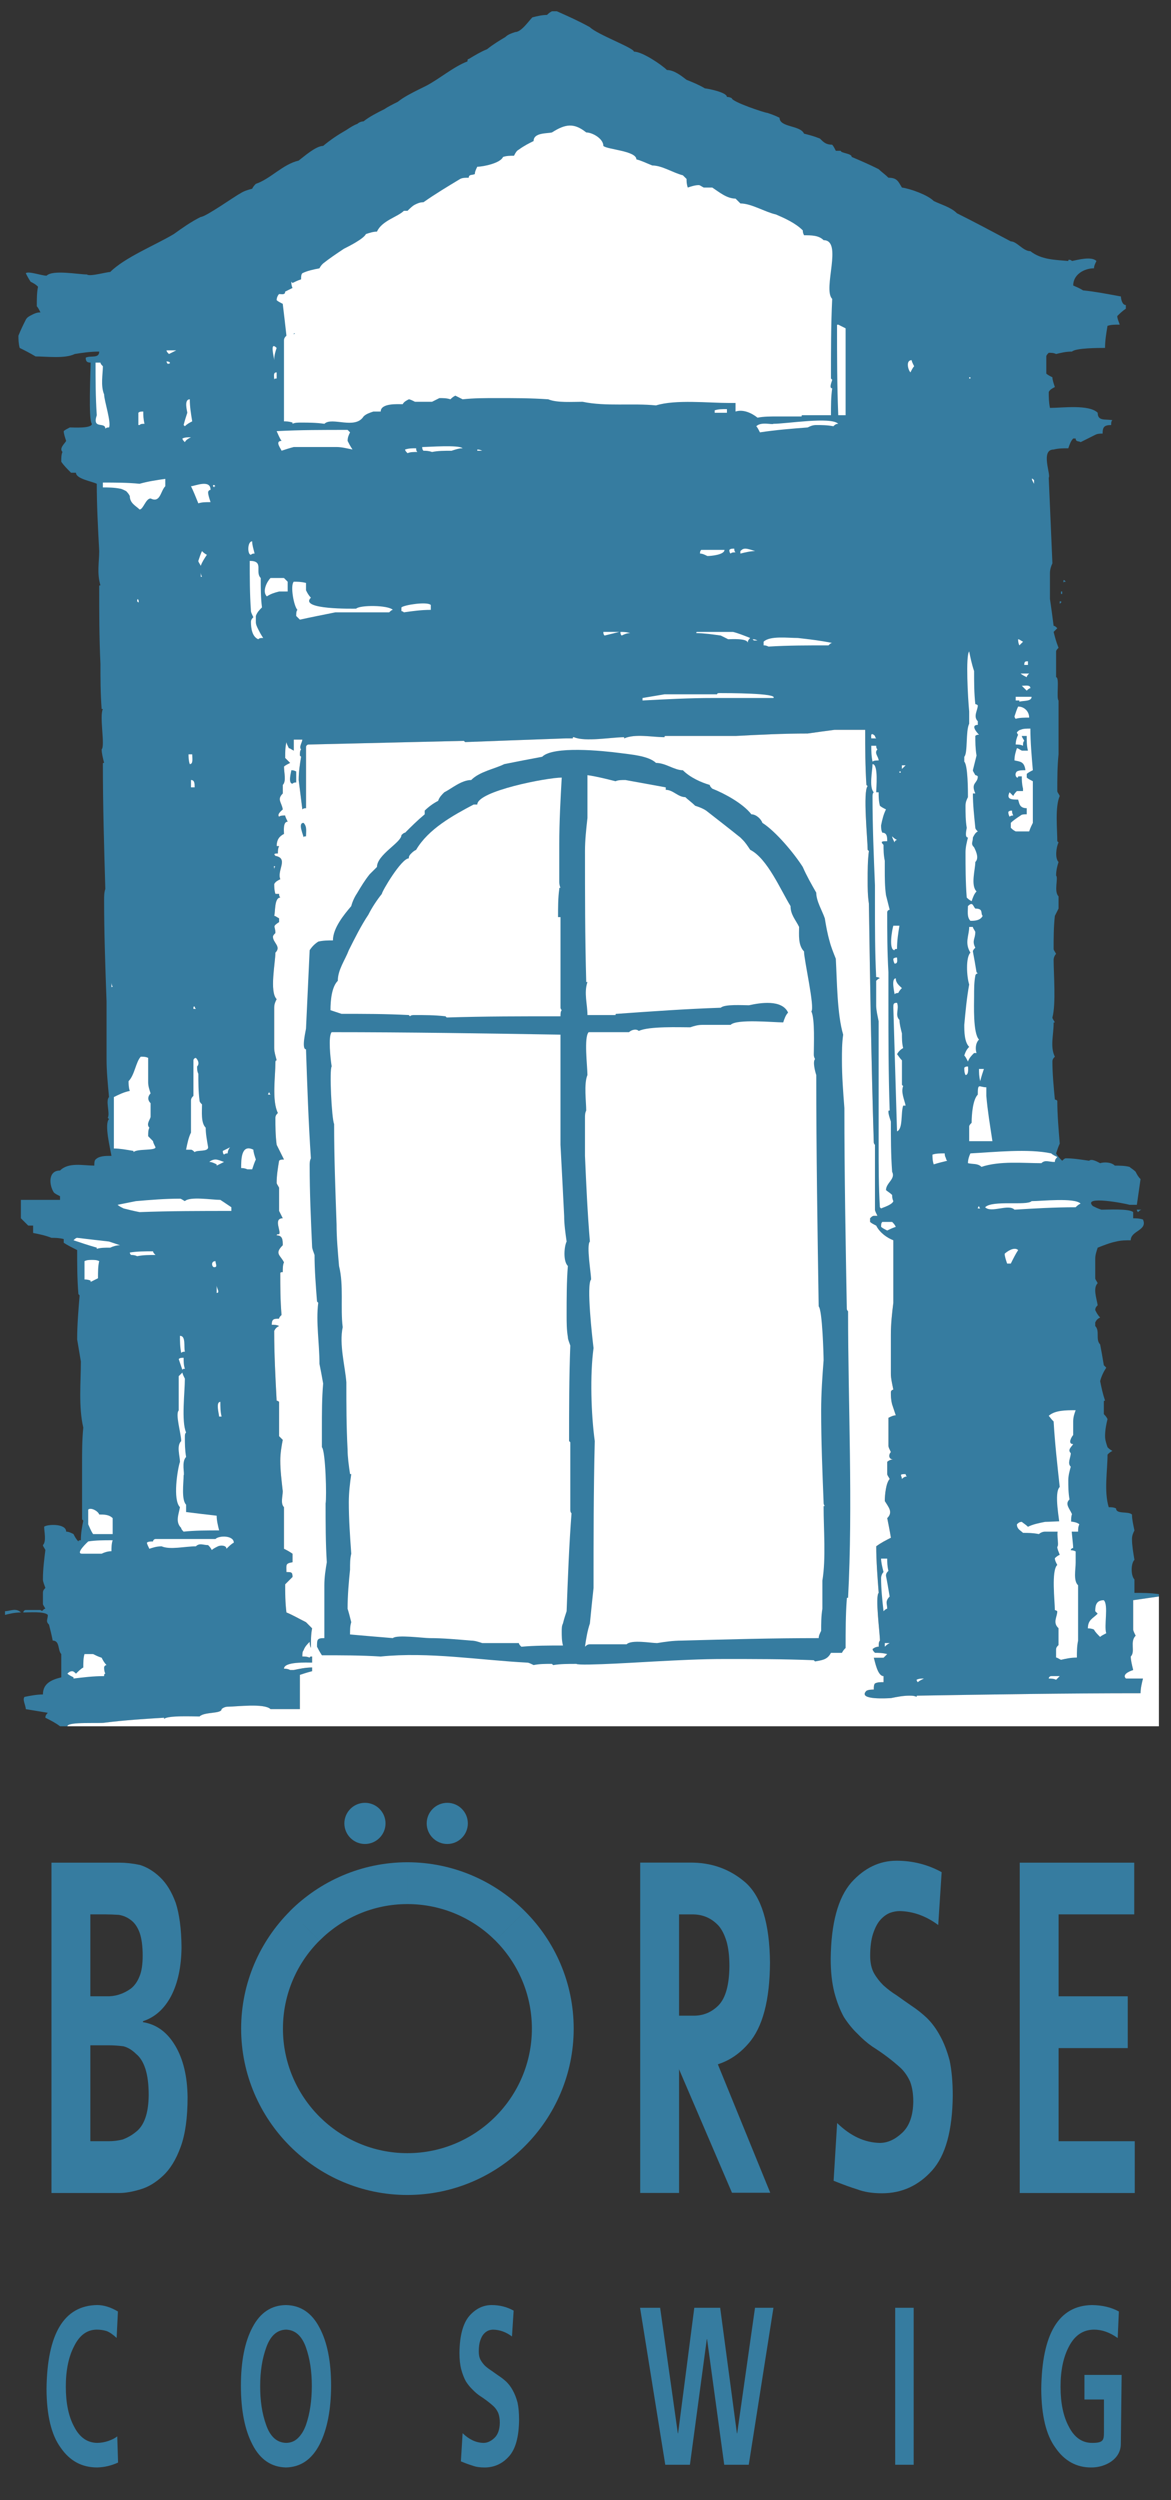 <?xml version="1.0" encoding="utf-8"?>
<!-- Generator: Adobe Illustrator 15.0.0, SVG Export Plug-In . SVG Version: 6.00 Build 0)  -->
<!DOCTYPE svg PUBLIC "-//W3C//DTD SVG 1.1//EN" "http://www.w3.org/Graphics/SVG/1.1/DTD/svg11.dtd">
<svg version="1.1" id="Ebene_1" xmlns="http://www.w3.org/2000/svg" xmlns:xlink="http://www.w3.org/1999/xlink" x="0px" y="0px"
	 width="164px" height="350px" viewBox="64.264 138.138 164 350" enable-background="new 64.264 138.138 164 350"
	 xml:space="preserve">
<rect x="64.264" y="138.138" width="164" height="350" fill="#333333" stroke="none"/>
<g>
	<defs>
		<rect id="SVGID_1_" x="-64" y="14" width="419.527" height="595.277"/>
	</defs>
	<clipPath id="SVGID_2_">
		<use xlink:href="#SVGID_1_"  overflow="visible"/>
	</clipPath>
	<path clip-path="url(#SVGID_2_)" fill="#367CA0" d="M72.674,379.8c-0.687-0.514-1.369-0.854-2.055-1.194
		c0-0.343,0.17-0.513,0.343-0.692c-1.026-0.172-2.059-0.342-3.086-0.512c0-0.514-0.515-1.367-0.171-1.717
		c0.854-0.17,1.715-0.338,2.57-0.338c0-1.547,1.201-2.061,2.57-2.398v-3.256c-0.515-0.518-0.172-1.889-1.198-1.889
		c-0.171-0.855-0.343-1.539-0.518-2.225c-0.511-0.517-0.168-0.689-0.168-1.373c-0.515-0.515-2.573-0.338-3.43-0.338
		c0-0.177,0.173-0.347,0.344-0.347h2.06c0.34,0.347,0.34-0.177,0.684-0.177c-0.172-0.34-0.344-0.514-0.344-0.682v-1.545
		c0-0.342,0.172-0.512,0.344-0.682c-0.172-0.514-0.344-0.859-0.344-1.2c0-1.37,0.172-2.743,0.344-4.116
		c-0.172-0.344-0.344-0.514-0.344-0.684c0.514-0.512,0.172-1.885,0.172-2.568c0.342-0.341,3.082-0.516,3.082,0.684
		c0.344,0,0.687,0.17,1.029,0.342c0.173,0.346,0.345,0.693,0.688,1.033c0-0.17,0.168-0.17,0.343-0.17
		c0-1.035,0.168-1.889,0.34-2.744l-0.172-0.178v-7.701c0-1.719,0-3.434,0.172-5.147c-0.683-2.911-0.34-6.34-0.34-9.256
		c-0.175-1.026-0.343-2.056-0.519-3.083c0-2.057,0.176-4.113,0.344-6.168l-0.168-0.174c-0.176-2.055-0.176-4.111-0.176-6.17
		c-0.683-0.34-1.368-0.68-1.882-1.025v-0.518c-0.686-0.17-1.202-0.17-1.713-0.17c-0.857-0.342-1.714-0.512-2.573-0.682v-1.033
		h-0.686c-0.342-0.342-0.686-0.685-1.028-1.025v-2.572h5.484v-0.516c-0.343-0.172-0.687-0.34-0.858-0.51
		C71.13,304.062,70.962,302,72.674,302c1.199-1.201,3.256-0.687,4.798-0.687c0-0.343,0-0.683,0.173-0.854
		c0.514-0.512,1.369-0.512,2.229-0.512c-0.173-1.031-1.029-4.458-0.344-5.148l-0.17-0.169c0.341-0.682-0.346-2.398,0.17-2.914
		c-0.17-1.88-0.343-3.595-0.343-5.312v-8.054c-0.173-4.797-0.343-9.597-0.343-14.225c0-0.511,0-1.024,0.17-1.54
		c-0.17-5.825-0.342-11.652-0.342-17.479c0-0.17,0-0.17,0.172-0.17c-0.172-0.688-0.343-1.377-0.343-1.887
		c0.513-0.511-0.344-4.626,0.171-5.657h-0.171c-0.17-2.228-0.17-4.283-0.17-6.341c-0.173-3.601-0.173-7.193-0.173-10.793
		c0-0.172,0-0.172,0.173-0.172c-0.514-1.715-0.173-3.259-0.173-4.799c-0.171-3.254-0.341-6.34-0.341-9.424
		c-0.686-0.343-2.914-0.687-2.914-1.547h-0.688c-0.513-0.51-1.026-1.021-1.37-1.539c0-0.516,0-1.029,0.171-1.367
		c-0.513-0.518,0.343-1.204,0.513-1.547c-0.17-0.51-0.34-1.026-0.34-1.369c0.17-0.175,0.514-0.345,0.856-0.518
		c0.513,0,3.086,0.173,3.086-0.51c-0.513-0.511-0.173-7.372-0.173-8.566c-0.514,0-0.688-0.171-0.688-0.693
		c0.688-0.341,1.888,0.17,1.888-0.851c-1.199,0-2.4,0.17-3.427,0.34c-1.372,0.681-3.942,0.34-5.484,0.34
		c-0.858-0.51-1.542-0.853-2.228-1.192c-0.173-0.688-0.173-1.203-0.173-1.716c0.343-0.856,0.685-1.545,1.029-2.228
		c0.173-0.345,0.513-0.516,0.855-0.686c0.342-0.173,0.688-0.345,1.204-0.345c-0.173-0.343-0.346-0.684-0.516-0.854
		c0-1.033,0-1.887,0.17-2.738c-0.343-0.351-0.687-0.523-1.031-0.693c-0.341-0.511-0.51-0.851-0.683-1.195
		c0.342-0.345,2.229,0.344,2.913,0.344c0.858-0.864,4.458-0.173,5.656-0.173c0.344,0.343,2.741-0.345,3.255-0.345
		c2.06-2.056,6.34-3.768,8.912-5.312c1.199-0.859,2.398-1.715,3.771-2.396c0.686,0,4.798-2.92,5.484-3.261
		c0.511-0.341,1.026-0.511,1.712-0.684c0.171-0.34,0.344-0.51,0.513-0.685c2.058-0.689,3.771-2.744,6-3.257
		c0.684-0.51,2.397-2.055,3.43-2.055c1.026-0.858,2.052-1.544,3.251-2.228c0.517-0.34,1.029-0.683,1.547-0.858
		c0.167-0.17,0.512-0.346,0.854-0.346c0.857-0.68,1.887-1.194,2.913-1.709c0.518-0.348,1.199-0.688,1.885-1.029
		c0.856-0.683,1.887-1.199,2.913-1.715c0.344-0.172,0.686-0.342,1.029-0.51c1.713-0.861,3.939-2.746,5.824-3.434
		c0-0.168,0-0.338,0.174-0.338c0.855-0.514,1.714-1.032,2.569-1.37c0.857-0.688,1.713-1.199,2.571-1.712
		c0.34-0.35,0.856-0.52,1.371-0.69c0.856,0,1.885-1.542,2.401-2.058c0.683-0.17,1.369-0.34,2.053-0.34
		c0.172-0.171,0.345-0.343,0.688-0.513h0.687c1.542,0.683,3.084,1.369,4.625,2.227c1.028,1.024,6.17,2.909,6.17,3.424
		c1.202,0,3.941,1.888,4.626,2.574c1.029,0,2.059,0.853,2.741,1.369c0.858,0.347,1.717,0.688,2.572,1.199
		c0.17,0,3.083,0.513,3.083,1.204c0.174,0,0.345,0,0.685,0.172c0,0.511,4.632,2.055,4.973,2.055
		c0.512,0.171,1.027,0.341,1.717,0.684c0,1.374,2.911,1.031,3.424,2.225c0.688,0.173,1.37,0.343,2.229,0.688
		c0.515,0.516,0.854,0.859,1.714,0.859c0.171,0.17,0.341,0.51,0.511,0.851h0.688c0,0.348,1.539,0.348,1.539,0.864
		c1.204,0.51,2.403,1.023,3.772,1.709c0.343,0.348,0.858,0.688,1.369,1.199c1.204,0,1.374,0.513,1.888,1.374
		c1.198,0.17,3.597,1.024,4.458,1.885c1.026,0.513,2.397,0.854,3.251,1.717c2.4,1.194,4.971,2.568,7.542,3.937
		c0.856,0,1.712,1.369,2.742,1.369c1.542,1.205,3.428,1.205,5.313,1.375c0-0.17,0-0.17,0.171-0.17c0,0,0.176,0,0.346,0.17
		c0.854-0.17,2.741-0.688,3.424,0c-0.17,0.34-0.343,0.683-0.343,1.023c-1.367,0-2.913,0.862-2.913,2.404
		c0.345,0.175,0.857,0.345,1.374,0.685c1.712,0.171,3.43,0.513,5.31,0.854c0,0.341,0.172,1.201,0.687,1.201v0.514
		c-0.515,0.342-0.854,0.685-1.199,1.028c0,0.346,0.169,0.688,0.346,1.199c-0.688,0-1.201,0-1.712,0.171
		c-0.176,1.033-0.346,2.055-0.346,3.09c-0.858,0-4.113,0-4.626,0.512c-0.858,0-1.544,0.17-2.229,0.34
		c-0.346-0.17-0.688-0.17-1.03-0.17c-0.17,0.17-0.342,0.34-0.342,0.51v2.403c0.172,0.171,0.512,0.345,0.855,0.516
		c0,0.343,0.171,0.853,0.344,1.364c-0.344,0.178-0.688,0.348-0.857,0.693c0,0.684,0,1.37,0.17,2.229
		c1.715,0,5.486-0.519,6.686,0.681c0,1.204,1.029,0.858,2.059,1.034c-0.173,0.17-0.173,0.34-0.173,0.683
		c-1.026,0-1.198,0.338-1.198,1.199c-0.345,0-0.688,0-1.029,0.17c-0.684,0.346-1.369,0.686-2.055,1.029
		c-0.174-0.173-0.688,0-0.688-0.513h-0.345c-0.338,0.34-0.514,0.854-0.685,1.369c-0.685,0-1.37,0-2.058,0.175
		c-1.885,0-0.343,3.597-0.686,3.938c0.17,3.942,0.343,7.879,0.515,11.992c-0.172,0.348-0.345,0.863-0.345,1.374v3.602
		c0.173,1.199,0.345,2.398,0.516,3.772c0.173,0,0.346,0.17,0.514,0.34c-0.168,0.171-0.341,0.341-0.514,0.513
		c0.173,0.682,0.346,1.375,0.688,2.227c-0.174,0.17-0.342,0.343-0.342,0.513v3.602c0.512,0,0,2.911,0.342,3.259v7.539
		c-0.174,1.71-0.174,3.424-0.174,5.141c0,0.171,0.174,0.338,0.344,0.681c-0.685,1.545-0.344,4.628-0.344,6.341l0.174,0.17
		c-0.342,0.689-0.515,2.231,0,2.743c-0.174,0.516-0.342,1.199-0.342,1.887c0.342,0.346-0.346,2.23,0.342,2.914v1.715
		c-0.174,0.34-0.342,0.683-0.515,1.023c-0.173,1.545-0.173,3.089-0.173,4.631c0,0.172,0.173,0.343,0.346,0.686
		c-0.173,0.17-0.346,0.513-0.346,0.851c0,1.887,0.346,6.17-0.171,8.057c0,0.171,0.171,0.346,0.344,0.686
		c-0.173,0-0.173,0-0.173,0.175c0,1.542-0.516,3.252,0.173,4.626c-0.173,0.17-0.344,0.34-0.344,0.683
		c0,1.712,0.171,3.429,0.344,5.314c0,0,0.173,0,0.341,0.171c0,1.887,0.174,3.944,0.344,6c-0.17,0.34-0.344,0.854-0.512,1.369
		c0.168,0.346,0.512,0.688,0.854,1.029c0.175-0.172,0.343-0.342,0.516-0.342c1.026,0,2.059,0.17,3.257,0.342
		c0.344-0.342,1.198,0.168,1.541,0.34c0.517-0.172,1.543-0.172,2.057,0.343c0.688,0,1.372,0,2.055,0.175
		c0.173,0.168,0.516,0.34,0.861,0.686c0.17,0.345,0.34,0.685,0.686,1.023c-0.174,1.205-0.346,2.398-0.516,3.6h-1.031
		c-0.513-0.17-6.683-1.373-5.136,0.174c0.34,0.171,0.683,0.341,1.195,0.511c0.861,0,3.939-0.17,4.455,0.341v0.863
		c0.347,0,0.857,0,1.372,0.171c0.687,1.544-1.715,1.544-1.715,2.908c-0.686,0-1.371,0-2.055,0.179
		c-0.858,0.17-1.713,0.516-2.571,0.854c-0.172,0.515-0.343,1.023-0.343,1.539v2.746c0,0.17,0.171,0.342,0.343,0.683
		c-0.683,0.688-0.172,2.058,0,3.091c-0.172,0.17-0.343,0.342-0.343,0.682c0.171,0.34,0.343,0.688,0.686,1.033
		c-0.343,0.17-0.515,0.34-0.686,0.684v0.512c0.686,0.686,0,1.885,0.686,2.572c0.171,0.859,0.345,1.881,0.517,2.914
		c0,0,0.171,0.17,0.341,0.342c-0.341,0.512-0.687,1.197-0.856,1.886c0.171,0.851,0.345,1.716,0.688,2.739
		c-0.171,0-0.171,0-0.171,0.17v1.714c0.171,0.171,0.341,0.341,0.517,0.688c-0.176,0.687-0.346,1.539-0.346,2.397
		c0,0.515,0.17,1.026,0.346,1.542c0.167,0.174,0.338,0.342,0.684,0.518c-0.346,0.17-0.517,0.342-0.684,0.515
		c0,2.226-0.517,5.134,0.167,7.364c0.344,0,0.687,0,1.029,0.174c0,0.855,1.714,0.344,2.228,0.855c0,0.682,0.17,1.375,0.344,2.229
		c-0.174,0.341-0.344,0.688-0.344,1.205c0,0.852,0.17,1.879,0.344,2.906c-0.517,0.512-0.517,2.229,0,2.744v1.881
		c1.028,0,2.228,0,3.427,0.178v0.338c-1.199,0.173-2.397,0.348-3.601,0.52v4.111c0,0.17,0.174,0.512,0.347,0.854
		c-0.861,0.861,0,2.229-0.688,2.918c0,0.513,0.173,1.195,0.343,1.889c0,0-1.714,0.512-1.027,1.191h2.399
		c-0.17,0.684-0.341,1.373-0.341,2.059c-10.455,0-20.908,0.172-31.189,0.34c-0.17,0-0.17,0-0.17,0.17
		c-0.345-0.17-0.688-0.17-1.029-0.17c-0.855,0-1.712,0.17-2.573,0.344c-0.167,0-4.795,0.35-3.427-1.027
		c0.346-0.168,0.686-0.168,1.029-0.168c0-0.342,0-0.692,0.17-0.862c0.347-0.173,0.688-0.173,1.198-0.173v-0.852
		c-0.854,0-1.198-2.056-1.368-2.568h1.368c0.176-0.17,0.344-0.346,0.517-0.516c-0.687-0.176-1.198-0.176-1.715-0.176
		c-0.17-0.17-0.342-0.342-0.342-0.514c0.172-0.17,0.515-0.34,0.857-0.34c0-0.342,0-0.684,0.172-0.858
		c0-1.028-0.688-6.17-0.172-6.687c-0.171-2.226-0.344-4.453-0.344-6.51c0.686-0.512,1.369-0.852,2.055-1.199
		c-0.167-1.025-0.343-1.881-0.513-2.744c0.857-0.85,0.17-1.539-0.341-2.396c0-0.852,0.168-2.568,0.687-3.084
		c-0.176-0.346-0.346-0.516-0.346-0.688v-1.711c0.17-0.174,0.513-0.344,0.857-0.344c-0.688,0-0.688-0.682-0.346-1.025
		c-0.167-0.346-0.343-0.688-0.343-0.854v-3.943c0.343-0.178,0.688-0.348,1.031-0.348c-0.17-0.511-0.344-1.021-0.515-1.539
		c-0.175-0.688-0.175-1.199-0.175-1.709c0-0.172,0.175-0.347,0.346-0.347c-0.171-0.858-0.346-1.542-0.346-2.229v-5.482
		c0-1.543,0.175-3.09,0.346-4.453v-1.374v-7.374c-0.857-0.34-1.885-1.021-2.399-2.055c-0.343-0.17-0.688-0.342-0.856-0.514v-0.512
		c0.17-0.17,0.343-0.341,0.515-0.341h0.517c-0.174-0.349-0.347-0.687-0.347-0.862v-9.078c-0.17-0.17-0.17-0.341-0.17-0.341
		c-0.345-11.144-0.515-22.28-0.685-33.418c-0.172-1.199-0.172-2.228-0.172-3.257c0-1.374,0-2.743,0.172-4.112l-0.172-0.171
		c0-1.374-0.687-8.226,0-8.913l-0.174-0.17c-0.17-2.573-0.17-5.142-0.17-7.715h-4.285c-1.369,0.176-2.568,0.346-3.771,0.516
		c-3.427,0-6.855,0.17-10.106,0.343H157.5c-0.17,0-0.17,0-0.17,0.17c-1.716,0-4.111-0.513-5.653,0.171v-0.171
		c-1.713,0-5.484,0.687-7.026,0c-0.173,0-0.173,0-0.173,0.171h-1.025c-4.8,0.169-9.43,0.346-14.053,0.516l-0.171-0.17
		c-7.369,0.17-14.569,0.34-21.766,0.513c-0.17,0-0.341,0.175-0.341,0.345v8.569c-0.174,0-0.346,0-0.516,0.169
		c-0.173-1.374-0.343-2.74-0.514-4.114c0-1.2,0.171-2.226,0.341-3.254l-0.17-0.171c0-0.348,0-0.688,0.17-0.858
		c-0.341-0.341,0.173-1.029,0.173-1.375h-1.2v1.545c-0.342-0.17-0.515-0.34-0.686-0.34c-0.17-0.341-0.34-0.688-0.34-0.858
		c-0.177,0.688-0.177,1.369-0.177,2.228c0.177,0.175,0.347,0.345,0.688,0.688c-0.341,0.17-0.688,0.341-0.855,0.511
		c0,0.863,0.345,2.057-0.172,2.573v1.196c-0.855,0.856-0.169,1.202,0,2.23c-0.169,0.168-0.855,0.686-0.515,1.027
		c0.17-0.171,0.515-0.171,0.854-0.171c0,0.171,0.177,0.516,0.347,0.859c-0.687,0-0.515,1.369-0.515,1.715
		c-0.687,0.342-1.027,0.854-1.027,1.709h0.341c-0.17,0.348-0.17,0.689-0.17,1.029c-0.346,0-0.688,0-0.346,0.341
		c1.887,0.347,0.175,2.057,0.686,3.261c-0.34,0.17-0.686,0.34-0.853,0.681c0,0.343,0,0.863,0.167,1.377h0.516
		c0,0.17,0,0.34,0.17,0.51c-0.853,0-0.686,2.057-0.853,2.568c0.167,0,0.342,0.171,0.683,0.346v0.518
		c-1.029,0.681-0.516,0.51-0.516,1.537c-0.167,0.172-0.343,0.343-0.343,0.519c0,0.853,1.204,1.369,0.343,2.228
		c0,1.369-0.854,5.482,0.175,6.51c-0.175,0.341-0.342,0.681-0.342,1.199v5.652c0,0.521,0.167,1.031,0.342,1.715
		c-0.175,0-0.175,0.172-0.175,0.343c0,1.884-0.514,5.314,0.346,7.03c-0.171,0.171-0.346,0.341-0.346,0.682
		c0,1.204,0,2.398,0.175,3.772c0.341,0.682,0.687,1.369,1.027,2.057c-0.341,0-0.517,0-0.687,0.172
		c-0.17,1.025-0.341,2.057-0.341,3.082c0,0.174,0.171,0.35,0.341,0.689v3.256c0.17,0.338,0.346,0.686,0.515,1.025
		c-1.373,0-0.169,1.885-0.515,2.229c-0.17,0-0.341,0-0.341,0.17c0.855,0,0.855,0.682,0.855,1.375
		c-1.197,1.193-0.345,1.363,0.172,2.396c-0.172,0.342-0.172,0.852-0.172,1.369c-0.169,0-0.345,0-0.345,0.172
		c0,1.887,0,3.766,0.176,5.828c-0.176,0.168-0.346,0.346-0.346,0.516c-0.683,0-1.029,0-1.029,0.854c0.347,0,0.688,0,1.029,0.171
		c-0.341,0.17-0.516,0.34-0.683,0.686c0,3.256,0.167,6.517,0.342,9.769c0,0,0.171,0,0.341,0.17v4.802
		c0.17,0.174,0.346,0.342,0.516,0.514c-0.17,0.859-0.346,1.887-0.346,2.91c0,1.373,0.176,2.748,0.346,4.283
		c0,0.692-0.346,1.717,0.171,2.23v5.824c0.345,0.17,0.685,0.342,1.198,0.691v1.193c-1.03,0.171-0.854,0.341-0.854,1.373
		c0.684,0,0.854,0,0.854,0.686c-0.343,0.344-0.684,0.686-1.03,1.03c0,1.194,0,2.569,0.177,3.944
		c0.854,0.338,1.712,0.852,2.741,1.361c0.171,0.176,0.511,0.518,0.854,0.863c-0.171,0.854-0.171,1.71-0.171,2.738
		c-0.172-0.34-0.172-0.682-0.172-0.854c-0.34,0.342-0.684,0.684-0.856,1.194c-0.17,0.172-0.17,0.519-0.17,0.862
		c0.343,0,0.687,0,1.026,0.17c0-0.17,0.172-0.17,0.343-0.17v0.854c-0.683,0-3.939-0.171-3.939,0.854c0.168,0,0.515,0,0.855,0.181
		h0.516c0.856-0.181,1.715-0.354,2.568-0.354v0.521c-0.683,0.173-1.199,0.344-1.712,0.514v4.795h-4.113
		c-0.857-0.851-4.801-0.34-6-0.34c-0.34,0-0.683,0.168-0.853,0.34c0,0.691-2.401,0.34-3.087,1.031c-0.855,0-4.455-0.17-4.968,0.342
		v-0.168c-2.741,0.168-5.482,0.34-8.229,0.68c-0.683,0.17-5.311-0.17-5.311,0.515L72.674,379.8L72.674,379.8z"/>
</g>
<g>
	<defs>
		<rect id="SVGID_3_" x="-64" y="14" width="419.527" height="595.277"/>
	</defs>
	<clipPath id="SVGID_4_">
		<use xlink:href="#SVGID_3_"  overflow="visible"/>
	</clipPath>
	<path clip-path="url(#SVGID_4_)" fill="#FFFFFF" d="M73.703,379.8c0-0.684,4.628-0.344,5.312-0.514
		c2.745-0.342,5.486-0.514,8.228-0.682v0.168c0.513-0.512,4.112-0.342,4.968-0.342c0.686-0.689,3.087-0.34,3.087-1.03
		c0.17-0.173,0.513-0.34,0.853-0.34c1.199,0,5.143-0.511,6,0.34h4.113v-4.796c0.513-0.17,1.029-0.34,1.712-0.514v-0.52
		c-0.854,0-1.712,0.172-2.568,0.354h-0.516c-0.34-0.182-0.688-0.182-0.855-0.182c0-1.023,3.257-0.853,3.939-0.853v-0.854
		c-0.17,0-0.343,0-0.343,0.17c-0.34-0.17-0.684-0.17-1.026-0.17c0-0.345,0-0.689,0.17-0.861c0.173-0.512,0.517-0.854,0.856-1.195
		c0,0.174,0,0.514,0.173,0.854c0-1.027,0-1.885,0.17-2.738c-0.343-0.346-0.683-0.688-0.854-0.862
		c-1.028-0.511-1.888-1.024-2.741-1.362c-0.177-1.373-0.177-2.75-0.177-3.943c0.348-0.346,0.688-0.688,1.03-1.031
		c0-0.684-0.17-0.684-0.854-0.684c0-1.033-0.177-1.203,0.854-1.375v-1.192c-0.513-0.351-0.854-0.521-1.198-0.69v-5.826
		c-0.517-0.514-0.171-1.537-0.171-2.23c-0.17-1.535-0.346-2.908-0.346-4.283c0-1.023,0.176-2.05,0.346-2.908
		c-0.17-0.174-0.346-0.34-0.516-0.516v-4.801c-0.17-0.17-0.34-0.17-0.34-0.17c-0.176-3.252-0.343-6.512-0.343-9.77
		c0.167-0.345,0.343-0.515,0.683-0.686c-0.34-0.17-0.683-0.17-1.028-0.17c0-0.854,0.346-0.854,1.028-0.854
		c0-0.17,0.17-0.349,0.346-0.517c-0.176-2.063-0.176-3.942-0.176-5.829c0-0.171,0.176-0.171,0.346-0.171
		c0-0.519,0-1.028,0.171-1.369c-0.517-1.034-1.369-1.202-0.171-2.397c0-0.692,0-1.375-0.855-1.375c0-0.17,0.17-0.17,0.34-0.17
		c0.346-0.342-0.858-2.228,0.516-2.228c-0.17-0.341-0.346-0.688-0.516-1.026v-3.256c-0.17-0.341-0.34-0.516-0.34-0.689
		c0-1.024,0.17-2.057,0.34-3.082c0.17-0.172,0.346-0.172,0.687-0.172c-0.341-0.688-0.687-1.373-1.026-2.057
		c-0.176-1.374-0.176-2.568-0.176-3.772c0-0.341,0.176-0.511,0.346-0.682c-0.858-1.716-0.346-5.146-0.346-7.03
		c0-0.171,0-0.343,0.176-0.343c-0.176-0.684-0.343-1.194-0.343-1.715v-5.652c0-0.518,0.167-0.858,0.343-1.199
		c-1.029-1.028-0.176-5.141-0.176-6.51c0.861-0.859-0.343-1.375-0.343-2.228c0-0.175,0.176-0.346,0.343-0.518
		c0-1.027-0.513-0.856,0.516-1.537V266.7c-0.34-0.175-0.516-0.346-0.683-0.346c0.167-0.511,0-2.568,0.853-2.568
		c-0.17-0.17-0.17-0.34-0.17-0.51h-0.516c-0.167-0.514-0.167-1.034-0.167-1.377c0.167-0.341,0.513-0.511,0.853-0.681
		c-0.51-1.204,1.202-2.914-0.686-3.261c-0.343-0.341,0-0.341,0.346-0.341c0-0.34,0-0.681,0.17-1.029h-0.34
		c0-0.856,0.34-1.367,1.026-1.709c0-0.346-0.171-1.715,0.516-1.715c-0.171-0.343-0.348-0.688-0.348-0.859
		c-0.339,0-0.685,0-0.854,0.171c-0.34-0.341,0.346-0.858,0.516-1.026c-0.17-1.028-0.855-1.374,0-2.23v-1.196
		c0.516-0.516,0.171-1.71,0.171-2.573c0.168-0.17,0.516-0.341,0.855-0.511c-0.34-0.343-0.511-0.513-0.688-0.688
		c0-0.859,0-1.54,0.177-2.228c0,0.17,0.171,0.518,0.341,0.859c0.17,0,0.343,0.17,0.686,0.34v-1.545h1.199
		c0,0.346-0.513,1.034-0.173,1.375c-0.17,0.17-0.17,0.51-0.17,0.858l0.17,0.171c-0.17,1.028-0.34,2.054-0.34,3.254
		c0.17,1.374,0.34,2.74,0.513,4.114c0.17-0.169,0.343-0.169,0.516-0.169v-8.569c0-0.17,0.171-0.345,0.341-0.345
		c7.196-0.173,14.396-0.343,21.766-0.513l0.171,0.17c4.623-0.17,9.253-0.346,14.053-0.515h1.025c0-0.171,0-0.171,0.173-0.171
		c1.542,0.686,5.314,0,7.026,0v0.171c1.542-0.684,3.94-0.171,5.654-0.171c0-0.17,0-0.17,0.17-0.17h9.772
		c3.251-0.173,6.681-0.343,10.106-0.343c1.201-0.17,2.4-0.34,3.771-0.517h4.285c0,2.574,0,5.143,0.17,7.715l0.173,0.17
		c-0.687,0.688,0,7.539,0,8.913l0.174,0.171c-0.174,1.369-0.174,2.738-0.174,4.112c0,1.029,0,2.059,0.174,3.257
		c0.169,11.138,0.339,22.275,0.683,33.418c0,0,0,0.171,0.17,0.341v9.078c0,0.178,0.174,0.516,0.347,0.863h-0.517
		c-0.171,0-0.344,0.17-0.514,0.341v0.511c0.17,0.174,0.514,0.344,0.856,0.514c0.517,1.033,1.542,1.715,2.399,2.055v7.375v1.373
		c-0.171,1.365-0.346,2.912-0.346,4.453v5.484c0,0.686,0.175,1.369,0.346,2.229c-0.171,0-0.346,0.175-0.346,0.346
		c0,0.51,0,1.021,0.175,1.709c0.171,0.518,0.344,1.029,0.514,1.54c-0.343,0-0.688,0.17-1.03,0.347v3.943
		c0,0.168,0.176,0.51,0.343,0.855c-0.343,0.344-0.343,1.023,0.346,1.023c-0.346,0-0.688,0.17-0.857,0.346v1.709
		c0,0.174,0.17,0.344,0.347,0.688c-0.521,0.515-0.688,2.231-0.688,3.084c0.512,0.856,1.199,1.547,0.342,2.397
		c0.17,0.863,0.346,1.717,0.514,2.742c-0.688,0.35-1.37,0.688-2.056,1.199c0,2.059,0.173,4.285,0.343,6.512
		c-0.517,0.516,0.174,5.656,0.174,6.686c-0.174,0.175-0.174,0.518-0.174,0.857c-0.343,0-0.687,0.17-0.856,0.34
		c0,0.172,0.171,0.344,0.341,0.515c0.517,0,1.029,0,1.716,0.176c-0.174,0.171-0.342,0.345-0.517,0.515h-1.369
		c0.17,0.514,0.517,2.569,1.369,2.569v0.851c-0.51,0-0.854,0-1.199,0.174c-0.17,0.17-0.17,0.521-0.17,0.863
		c-0.344,0-0.683,0-1.028,0.166c-1.369,1.377,3.261,1.027,3.428,1.027c0.86-0.173,1.717-0.343,2.572-0.343
		c0.341,0,0.686,0,1.028,0.17c0-0.17,0-0.17,0.17-0.17c10.282-0.169,20.735-0.341,31.191-0.341c0-0.684,0.17-1.375,0.34-2.059
		h-2.399c-0.687-0.681,1.027-1.191,1.027-1.191c-0.17-0.692-0.343-1.375-0.343-1.887c0.688-0.691-0.173-2.059,0.688-2.92
		c-0.173-0.342-0.346-0.683-0.346-0.853v-4.112c1.202-0.171,2.4-0.346,3.601-0.52V379.8H73.703z"/>
</g>
<g>
	<defs>
		<rect id="SVGID_5_" x="-64" y="14" width="419.527" height="595.277"/>
	</defs>
	<clipPath id="SVGID_6_">
		<use xlink:href="#SVGID_5_"  overflow="visible"/>
	</clipPath>
	<path clip-path="url(#SVGID_6_)" fill="#FFFFFF" d="M192.804,373.626c-0.17-0.168-0.17-0.34-0.17-0.34
		c0.34-0.17,0.684-0.17,1.025-0.17C193.317,373.289,192.974,373.458,192.804,373.626"/>
</g>
<g>
	<defs>
		<rect id="SVGID_7_" x="-64" y="14" width="419.527" height="595.277"/>
	</defs>
	<clipPath id="SVGID_8_">
		<use xlink:href="#SVGID_7_"  overflow="visible"/>
	</clipPath>
	<path clip-path="url(#SVGID_8_)" fill="#FFFFFF" d="M212.17,373.289c-0.347-0.17-0.688-0.17-1.03-0.17
		c0-0.17,0.17-0.343,0.343-0.343h1.199C212.512,372.949,212.338,373.119,212.17,373.289"/>
</g>
<g>
	<defs>
		<rect id="SVGID_9_" x="-64" y="14" width="419.527" height="595.277"/>
	</defs>
	<clipPath id="SVGID_10_">
		<use xlink:href="#SVGID_9_"  overflow="visible"/>
	</clipPath>
	<path clip-path="url(#SVGID_10_)" fill="#FFFFFF" d="M74.559,373.117v-0.168c-0.343-0.172-0.686-0.343-0.855-0.513
		c0.17-0.17,0.343-0.343,0.686-0.343c0.17,0,0.343,0.173,0.515,0.343c0.344-0.343,0.687-0.69,1.027-0.862
		c0-0.682,0-1.365,0.17-1.881h1.201c0.343,0.17,0.686,0.346,1.199,0.516c0.171,0.34,0.343,0.685,0.686,1.023
		c-0.172,0-0.343,0.17-0.343,0.342s0,0.52,0.171,0.862c-0.171,0-0.171,0.17-0.171,0.341
		C77.302,372.777,75.931,372.949,74.559,373.117"/>
</g>
<g>
	<defs>
		<rect id="SVGID_11_" x="-64" y="14" width="419.527" height="595.277"/>
	</defs>
	<clipPath id="SVGID_12_">
		<use xlink:href="#SVGID_11_"  overflow="visible"/>
	</clipPath>
	<path clip-path="url(#SVGID_12_)" fill="#367CA0" d="M138.996,371.232c-0.344-0.17-0.687-0.34-0.858-0.34
		c-6.684-0.344-13.88-1.545-20.563-0.854c-2.744-0.176-5.485-0.176-8.23-0.176c-0.338-0.516-0.511-0.857-0.683-1.199
		c0-1.027,0-1.203,1.027-1.203v-7.361c0-1.204,0.173-2.23,0.344-3.262c-0.171-2.738-0.171-5.481-0.171-8.225
		c0.171-0.855,0-7.365-0.518-7.883v-2.57c0-2.229,0-4.285,0.177-6.342c-0.177-1.027-0.342-1.887-0.515-2.738
		c0-2.92-0.516-5.826-0.173-8.566l-0.172-0.176c-0.171-2.229-0.345-4.457-0.345-6.516c-0.17-0.511-0.343-0.855-0.343-1.193
		c-0.17-3.771-0.342-7.541-0.342-11.313c0-0.343,0-0.685,0.172-1.024c-0.343-5.146-0.513-10.283-0.683-15.258
		c-0.689,0,0-2.738,0-2.908c0.17-3.772,0.34-7.372,0.511-10.967c0.342-0.515,0.685-0.861,1.201-1.203
		c0.688-0.168,1.371-0.168,2.058-0.168c0-1.717,1.542-3.602,2.567-4.801c0.173-0.689,0.516-1.369,0.861-1.882
		c0.511-0.861,1.024-1.715,1.713-2.574c0.342-0.342,0.686-0.686,1.027-1.026c0-1.717,3.425-3.431,3.425-4.455
		c0.17-0.17,0.344-0.341,0.514-0.341c0.86-0.861,1.717-1.717,2.746-2.573v-0.518c0.513-0.51,1.195-1.021,1.882-1.366
		c0.17-0.518,0.513-0.859,0.86-1.2c1.024-0.513,2.398-1.716,3.768-1.716c1.199-1.2,3.254-1.545,4.629-2.226
		c1.712-0.343,3.426-0.685,5.311-1.028c1.542-1.54,8.398-0.859,10.964-0.519c1.201,0.178,3.946,0.348,4.975,1.377
		c1.368,0,2.57,1.026,3.769,1.026c1.03,1.029,2.572,1.712,3.771,2.058c0,0.17,0.171,0.34,0.344,0.515
		c1.713,0.681,4.282,2.058,5.482,3.597c0.687,0,1.372,0.687,1.542,1.199c1.887,1.199,4.456,4.283,5.653,6.17
		c0.519,1.199,1.202,2.396,1.889,3.6c0,1.193,0.855,2.568,1.199,3.597c0.17,1.028,0.34,2.055,0.685,3.254
		c0.172,0.688,0.515,1.547,0.854,2.398c0.174,3.091,0.174,7.714,1.031,10.63c-0.172,1.199-0.172,2.4-0.172,3.595
		c0,2.227,0.172,4.455,0.343,6.685c0,9.257,0.172,18.681,0.34,28.105c0,0,0,0.17,0.176,0.34c0,13.025,0.688,27.076,0,40.103
		c-0.176,0-0.176,0-0.176,0.175c-0.168,2.225-0.168,4.453-0.168,6.852c-0.172,0.17-0.343,0.34-0.515,0.684h-1.542
		c-0.517,1.031-1.37,1.031-2.229,1.204l-0.173-0.173c-4.282-0.17-8.395-0.17-12.509-0.17c-3.255,0-6.512,0.17-9.768,0.343
		c-0.345,0-10.625,0.681-10.967,0.341c-1.199,0-2.23,0-3.257,0.17l-0.17-0.17C140.708,371.062,139.852,371.062,138.996,371.232"/>
</g>
<g>
	<defs>
		<rect id="SVGID_13_" x="-64" y="14" width="419.527" height="595.277"/>
	</defs>
	<clipPath id="SVGID_14_">
		<use xlink:href="#SVGID_13_"  overflow="visible"/>
	</clipPath>
	<path clip-path="url(#SVGID_14_)" fill="#FFFFFF" d="M188.178,368.664v-0.51h0.688C188.52,368.324,188.347,368.494,188.178,368.664
		"/>
</g>
<g>
	<defs>
		<rect id="SVGID_15_" x="-64" y="14" width="419.527" height="595.277"/>
	</defs>
	<clipPath id="SVGID_16_">
		<use xlink:href="#SVGID_15_"  overflow="visible"/>
	</clipPath>
	<path clip-path="url(#SVGID_16_)" fill="#FFFFFF" d="M137.281,368.664c-0.17-0.17-0.346-0.34-0.346-0.51h-5.138
		c-0.517-0.174-1.029-0.348-1.542-0.348c-2.059-0.172-3.943-0.348-5.828-0.348c-0.855,0-4.628-0.51-5.141,0
		c-2.056-0.17-4.112-0.34-5.997-0.51c0-0.684,0-1.199,0.17-1.718c-0.17-0.681-0.343-1.36-0.514-1.884
		c0-1.885,0.171-3.768,0.344-5.479c0-0.863,0-1.543,0.17-2.227c-0.17-2.402-0.343-4.807-0.343-7.201c0-1.371,0.173-2.74,0.343-3.945
		h-0.17c-0.173-1.193-0.344-2.395-0.344-3.424c-0.173-3.254-0.173-6.341-0.173-9.425c-0.17-2.228-1.025-5.312-0.511-7.713
		c-0.345-2.739,0.171-5.826-0.515-8.569c-0.173-2.055-0.344-3.941-0.344-5.826c-0.17-4.797-0.343-9.42-0.343-14.05
		c-0.341-0.688-0.686-7.709-0.341-8.054c-0.172-1.029-0.515-4.283,0-4.801c10.626,0,21.249,0.175,32.042,0.347v15.422
		c0.173,3.254,0.346,6.512,0.514,9.941c0,1.193,0.176,2.398,0.346,3.598c-0.346,0.686-0.514,2.743,0.173,3.424
		c-0.173,2.229-0.173,4.457-0.173,6.859c0,1.027,0,2.05,0.173,3.083c0,0.341,0.172,0.685,0.342,1.198
		c-0.17,4.457-0.17,8.914-0.17,13.367l0.17,0.17v9.424c0,0.176,0,0.35,0.171,0.52c-0.341,4.452-0.513,9.078-0.686,13.707
		c-0.17,0.514-0.346,1.028-0.514,1.715c-0.173,0.342-0.173,0.688-0.173,1.199s0,1.198,0.173,1.887
		C141.05,368.494,139.163,368.494,137.281,368.664"/>
</g>
<g>
	<defs>
		<rect id="SVGID_17_" x="-64" y="14" width="419.527" height="595.277"/>
	</defs>
	<clipPath id="SVGID_18_">
		<use xlink:href="#SVGID_17_"  overflow="visible"/>
	</clipPath>
	<path clip-path="url(#SVGID_18_)" fill="#FFFFFF" d="M146.191,368.664c0.174-1.203,0.345-2.228,0.688-3.256
		c0.17-1.715,0.34-3.425,0.513-4.969c0-6.852,0-13.712,0.17-20.564c-0.513-3.772-0.683-9.254-0.17-13.025
		c-0.173-1.37-1.024-8.909-0.343-9.596c0-0.857-0.684-4.797-0.17-5.312c-0.343-4.12-0.514-8.056-0.688-11.995v-5.316
		c0-0.341,0-0.681,0.174-1.027c0-1.199-0.346-3.767,0.171-4.971c0-1.198-0.517-5.314,0.173-5.999h5.65
		c0.345-0.341,1.028-0.511,1.371-0.171c1.374-0.681,5.827-0.51,7.199-0.51c0.513-0.171,1.029-0.343,1.714-0.343h3.941
		c0.856-0.861,5.997-0.345,7.369-0.345c0.173-0.516,0.342-1.028,0.685-1.37c-0.857-1.885-3.941-1.374-5.483-1.029
		c-0.858,0-3.428-0.175-3.941,0.343c-4.971,0.171-9.771,0.516-14.566,0.856c-0.172,0-0.172,0-0.172,0.171h-3.938
		c0-1.545-0.517-3.084,0-4.624h-0.17c-0.175-6.17-0.175-12.337-0.175-18.337c0-1.545,0.175-3.087,0.345-4.628v-5.995
		c1.197,0.17,2.571,0.511,3.938,0.853c0.343-0.172,0.859-0.172,1.374-0.172c1.882,0.343,3.769,0.688,5.652,1.029v0.345
		c1.028,0,1.714,1.024,2.741,1.024c0.343,0.343,0.859,0.688,1.373,1.204c0.516,0.17,1.027,0.343,1.543,0.681
		c1.542,1.203,3.086,2.399,4.798,3.771c0,0,0.171,0.17,0.34,0.342c0.343,0.341,0.688,0.856,1.032,1.374
		c2.396,1.2,4.281,5.658,5.65,7.88c0,1.2,0.689,1.885,1.199,2.914c0,1.029-0.171,2.568,0.688,3.429c0,1.194,1.543,7.882,1.028,8.398
		c0.515,1.024,0.341,4.796,0.341,6c0,0.168,0,0.34,0.174,0.681c-0.345,0.342,0,1.716,0.173,2.227c0,10.792,0.17,21.596,0.34,32.392
		c0.516,0.512,0.688,6.852,0.688,7.537c-0.172,2.229-0.343,4.631-0.343,7.027c0,4.283,0.171,8.568,0.343,12.853
		c0,0.171,0,0.341,0.172,0.515c-0.172,0-0.172,0-0.172,0.17c0,3.084,0.343,7.199-0.172,10.283v3.938
		c-0.171,1.033-0.171,2.061-0.171,3.089c-0.172,0.341-0.345,0.685-0.345,1.022c-6.51,0-12.853,0.176-19.191,0.348
		c-1.2,0-2.398,0.174-3.432,0.347c-0.856,0-3.596-0.519-4.28,0.171h-5.141C146.535,368.324,146.365,368.494,146.191,368.664"/>
</g>
<g>
	<defs>
		<rect id="SVGID_19_" x="-64" y="14" width="419.527" height="595.277"/>
	</defs>
	<clipPath id="SVGID_20_">
		<use xlink:href="#SVGID_19_"  overflow="visible"/>
	</clipPath>
	<path clip-path="url(#SVGID_20_)" fill="#FFFFFF" d="M218.337,367.291c-0.343-0.342-0.687-0.684-0.857-1.024
		c-0.34-0.171-0.684-0.171-0.855-0.171c0-1.203,0.688-1.373,1.371-2.057c-0.173-0.168-0.344-0.346-0.344-0.346
		c0-0.859,0.171-1.539,1.202-1.539c0.684,0.68,0,3.596,0.34,4.623C218.854,366.949,218.508,367.121,218.337,367.291"/>
</g>
<g>
	<defs>
		<rect id="SVGID_21_" x="-64" y="14" width="419.527" height="595.277"/>
	</defs>
	<clipPath id="SVGID_22_">
		<use xlink:href="#SVGID_21_"  overflow="visible"/>
	</clipPath>
	<path clip-path="url(#SVGID_22_)" fill="#367CA0" d="M64.965,364.208v-0.518c0.683,0,1.542-0.516,2.225,0.178
		C66.334,363.871,65.648,364.039,64.965,364.208"/>
</g>
<g>
	<defs>
		<rect id="SVGID_23_" x="-64" y="14" width="419.527" height="595.277"/>
	</defs>
	<clipPath id="SVGID_24_">
		<use xlink:href="#SVGID_23_"  overflow="visible"/>
	</clipPath>
	<path clip-path="url(#SVGID_24_)" fill="#FFFFFF" d="M188.003,363.693c-0.17-1.539-0.341-3.084-0.341-4.628
		c0-0.341,0.171-0.685,0.341-0.854c-0.17-0.686-0.341-1.375-0.341-1.885h0.856c0,0.51,0,1.025,0.17,1.715
		c-0.17,0.17-0.343,0.34-0.343,0.684c0.173,0.855,0.343,1.885,0.518,2.91c-0.686,0.689-0.345,1.031-0.345,1.713
		C188.347,363.347,188.179,363.523,188.003,363.693"/>
</g>
<g>
	<defs>
		<rect id="SVGID_25_" x="-64" y="14" width="419.527" height="595.277"/>
	</defs>
	<clipPath id="SVGID_26_">
		<use xlink:href="#SVGID_25_"  overflow="visible"/>
	</clipPath>
	<path clip-path="url(#SVGID_26_)" fill="#FFFFFF" d="M75.758,355.643c-1.026,0,0.861-1.716,0.861-1.716
		c1.025-0.17,2.225-0.17,3.424-0.17c-0.17,0.512-0.17,1.021-0.17,1.535c-0.514,0-1.029,0.174-1.372,0.351H75.758z"/>
</g>
<g>
	<defs>
		<rect id="SVGID_27_" x="-64" y="14" width="419.527" height="595.277"/>
	</defs>
	<clipPath id="SVGID_28_">
		<use xlink:href="#SVGID_27_"  overflow="visible"/>
	</clipPath>
	<path clip-path="url(#SVGID_28_)" fill="#FFFFFF" d="M93.925,355.123c-0.173-0.344-0.345-0.514-0.516-0.685
		c-0.684,0-1.199-0.341-1.713,0.171c-1.542,0-3.599,0.514-4.795,0c-0.688,0-1.205,0.17-1.718,0.344
		c-0.17-0.344-0.342-0.685-0.342-0.854c0.172-0.17,0.513-0.17,0.854-0.17c0-0.17,0.174-0.342,0.344-0.342h8.397
		c0.514-0.519,2.571-0.519,2.571,0.512c-0.343,0.17-0.684,0.511-1.026,0.854c0-0.515-0.858-0.515-1.199-0.344
		C94.438,354.779,94.098,354.953,93.925,355.123"/>
</g>
<g>
	<defs>
		<rect id="SVGID_29_" x="-64" y="14" width="419.527" height="595.277"/>
	</defs>
	<clipPath id="SVGID_30_">
		<use xlink:href="#SVGID_29_"  overflow="visible"/>
	</clipPath>
	<path clip-path="url(#SVGID_30_)" fill="#FFFFFF" d="M78.158,352.895h-0.856c-0.343-0.513-0.513-1.024-0.683-1.364v-2.064
		c0.34-0.34,1.368,0.177,1.539,0.689c0.686,0,1.371,0,1.885,0.51v2.229H78.158z"/>
</g>
<g>
	<defs>
		<rect id="SVGID_31_" x="-64" y="14" width="419.527" height="595.277"/>
	</defs>
	<clipPath id="SVGID_32_">
		<use xlink:href="#SVGID_31_"  overflow="visible"/>
	</clipPath>
	<path clip-path="url(#SVGID_32_)" fill="#FFFFFF" d="M209.77,352.895c-0.854-0.17-1.542-0.17-2.229-0.17
		c-0.34-0.343-0.856-0.515-0.856-1.194c0.173-0.176,0.346-0.346,0.688-0.346c0.17,0.17,0.512,0.346,0.856,0.686
		c0.688-0.34,1.542-0.516,2.397-0.686c1.2,0,4.113-0.35,4.799,0.346c-0.173,0.34-0.173,0.68-0.173,1.021h-4.626
		C210.283,352.552,209.94,352.725,209.77,352.895"/>
</g>
<g>
	<defs>
		<rect id="SVGID_33_" x="-64" y="14" width="419.527" height="595.277"/>
	</defs>
	<clipPath id="SVGID_34_">
		<use xlink:href="#SVGID_33_"  overflow="visible"/>
	</clipPath>
	<path clip-path="url(#SVGID_34_)" fill="#FFFFFF" d="M89.98,352.554c-0.168-0.172-0.338-0.344-0.338-0.514
		c-0.858-0.855-0.348-1.885-0.175-2.914c-1.029-1.029-0.341-5.312,0-6.34c0-0.855-0.513-2.226,0.175-2.914
		c0-1.027-0.858-3.771-0.348-4.283v-4.801c0.173-0.17,0.348-0.34,0.518-0.51c0,0.17,0.168,0.51,0.343,0.855
		c0,1.888-0.513,5.994,0.172,7.539c-0.172,0.17-0.172,0.34-0.172,0.688c0,0.852,0,1.711,0.172,2.738
		c-0.685,0.686-0.172,2.396-0.347,2.568c0,1.029-0.338,3.428,0.347,4.111v1.034c1.37,0.17,2.742,0.341,4.281,0.511
		c0,0.688,0.176,1.373,0.344,2.057C93.236,352.382,91.524,352.382,89.98,352.554"/>
</g>
<g>
	<defs>
		<rect id="SVGID_35_" x="-64" y="60" width="419.527" height="549.277"/>
	</defs>
	<clipPath id="SVGID_36_">
		<use xlink:href="#SVGID_35_"  overflow="visible"/>
	</clipPath>
	<path clip-path="url(#SVGID_36_)" fill="#FFFFFF" d="M212.854,370.495c-0.343-0.157-0.516-0.315-0.684-0.315v-1.106
		c0-0.317,0.168-0.476,0.341-0.635v-2.369c-0.855-0.796-0.173-1.583-0.173-2.368c-0.168-0.161-0.34-0.161-0.34-0.161
		c0-1.267-0.518-5.535,0.34-6.328c-0.168-0.314-0.34-0.628-0.34-0.943c0.172-0.162,0.34-0.32,0.683-0.481
		c-0.17-0.473-0.343-0.787-0.343-1.102c0.343-0.313-0.34-2.212,0.343-2.845c0-0.793-0.854-4.745,0-5.541
		c-0.343-3.156-0.683-6.167-0.854-9.17c-0.345-0.317-0.518-0.632-0.688-0.789c0.859-0.788,2.401-0.788,3.772-0.788
		c-0.173,0.474-0.347,0.945-0.347,1.577v1.899c-0.168,0.157-0.854,1.264,0,1.264c-0.168,0.318-0.854,0.796-0.338,1.266
		c0,0.633-0.516,1.428,0,1.902c-0.176,0.627-0.346,1.266-0.346,1.897c0,0.785,0,1.738,0.17,2.682c-0.685,0.636,0,1.271,0.346,2.062
		c-0.346,0.79,0.168,3.951,0.168,4.743c-0.168,0-0.338,0.157-0.338,0.313c0.17,0,0.338,0,0.685,0.159v1.582
		c0,0.95-0.347,2.526,0.34,3.163v2.373v5.376c-0.169,0.79-0.169,1.581-0.169,2.37C214.228,370.179,213.54,370.337,212.854,370.495"
		/>
</g>
<g>
	<defs>
		<rect id="SVGID_37_" x="-64" y="14" width="419.527" height="595.277"/>
	</defs>
	<clipPath id="SVGID_38_">
		<use xlink:href="#SVGID_37_"  overflow="visible"/>
	</clipPath>
	<path clip-path="url(#SVGID_38_)" fill="#FFFFFF" d="M190.576,345.185c0-0.516-0.515-0.688,0.517-0.688c0,0,0,0.172,0.168,0.342
		C190.92,344.839,190.75,345.015,190.576,345.185"/>
</g>
<g>
	<defs>
		<rect id="SVGID_39_" x="-64" y="14" width="419.527" height="595.277"/>
	</defs>
	<clipPath id="SVGID_40_">
		<use xlink:href="#SVGID_39_"  overflow="visible"/>
	</clipPath>
	<path clip-path="url(#SVGID_40_)" fill="#FFFFFF" d="M94.952,336.442c0-0.341-0.514-2.056,0.172-2.056c0,0.691,0,1.373,0.173,2.056
		H94.952z"/>
</g>
<g>
	<defs>
		<rect id="SVGID_41_" x="-64" y="14" width="419.527" height="595.277"/>
	</defs>
	<clipPath id="SVGID_42_">
		<use xlink:href="#SVGID_41_"  overflow="visible"/>
	</clipPath>
	<path clip-path="url(#SVGID_42_)" fill="#FFFFFF" d="M89.813,329.931c-0.17-0.512-0.345-1.021-0.518-1.537
		c0.173-0.178,0.348-0.178,0.686-0.178c0,0.516,0,1.033,0.175,1.545C89.98,329.761,89.813,329.761,89.813,329.931"/>
</g>
<g>
	<defs>
		<rect id="SVGID_43_" x="-64" y="14" width="419.527" height="595.277"/>
	</defs>
	<clipPath id="SVGID_44_">
		<use xlink:href="#SVGID_43_"  overflow="visible"/>
	</clipPath>
	<path clip-path="url(#SVGID_44_)" fill="#FFFFFF" d="M89.643,327.537c-0.175-0.859-0.175-1.715-0.175-2.398
		c0.859,0,0.513,1.539,0.688,2.227C89.98,327.363,89.813,327.363,89.643,327.537"/>
</g>
<g>
	<defs>
		<rect id="SVGID_45_" x="-64" y="14" width="419.527" height="595.277"/>
	</defs>
	<clipPath id="SVGID_46_">
		<use xlink:href="#SVGID_45_"  overflow="visible"/>
	</clipPath>
	<path clip-path="url(#SVGID_46_)" fill="#FFFFFF" d="M94.609,319.138v-1.029C94.609,318.453,95.124,319.138,94.609,319.138"/>
</g>
<g>
	<defs>
		<rect id="SVGID_47_" x="-64" y="14" width="419.527" height="595.277"/>
	</defs>
	<clipPath id="SVGID_48_">
		<use xlink:href="#SVGID_47_"  overflow="visible"/>
	</clipPath>
	<path clip-path="url(#SVGID_48_)" fill="#FFFFFF" d="M76.959,317.593v-0.17c-0.34-0.172-0.688-0.172-0.858-0.172v-2.566
		c0.345-0.17,0.688-0.17,1.031-0.17c0.34,0,0.685,0,1.026,0.17c-0.171,0.682-0.171,1.539-0.171,2.396
		C77.646,317.251,77.302,317.423,76.959,317.593"/>
</g>
<g>
	<defs>
		<rect id="SVGID_49_" x="-64" y="14" width="419.527" height="595.277"/>
	</defs>
	<clipPath id="SVGID_50_">
		<use xlink:href="#SVGID_49_"  overflow="visible"/>
	</clipPath>
	<path clip-path="url(#SVGID_50_)" fill="#FFFFFF" d="M94.268,315.537c-0.343,0-0.516-0.853,0.17-0.853
		C94.438,315.025,94.784,315.537,94.268,315.537"/>
</g>
<g>
	<defs>
		<rect id="SVGID_51_" x="-64" y="14" width="419.527" height="595.277"/>
	</defs>
	<clipPath id="SVGID_52_">
		<use xlink:href="#SVGID_51_"  overflow="visible"/>
	</clipPath>
	<path clip-path="url(#SVGID_52_)" fill="#FFFFFF" d="M205.313,315.026c-0.172-0.513-0.345-1.034-0.345-1.374
		c0.345-0.341,1.376-1.023,1.887-0.514c-0.34,0.514-0.688,1.199-1.026,1.888H205.313z"/>
</g>
<g>
	<defs>
		<rect id="SVGID_53_" x="-64" y="14" width="419.527" height="595.277"/>
	</defs>
	<clipPath id="SVGID_54_">
		<use xlink:href="#SVGID_53_"  overflow="visible"/>
	</clipPath>
	<path clip-path="url(#SVGID_54_)" fill="#FFFFFF" d="M83.472,313.992c-0.343-0.17-0.686-0.17-0.858-0.17
		c-0.17-0.17-0.17-0.341-0.17-0.341c1.028-0.17,2.058-0.17,3.254-0.17c0,0.17,0.173,0.341,0.343,0.511
		C85.184,313.822,84.328,313.822,83.472,313.992"/>
</g>
<g>
	<defs>
		<rect id="SVGID_55_" x="-64" y="14" width="419.527" height="595.277"/>
	</defs>
	<clipPath id="SVGID_56_">
		<use xlink:href="#SVGID_55_"  overflow="visible"/>
	</clipPath>
	<path clip-path="url(#SVGID_56_)" fill="#FFFFFF" d="M77.818,312.966v-0.17c-1.198-0.34-2.228-0.686-3.259-1.033
		c0.173-0.17,0.345-0.34,0.513-0.34c1.374,0.17,2.916,0.34,4.458,0.519c0.515,0.171,1.027,0.341,1.542,0.517
		c-0.515,0-1.027,0.17-1.37,0.34C79.015,312.796,78.331,312.796,77.818,312.966"/>
</g>
<g>
	<defs>
		<rect id="SVGID_57_" x="-64" y="14" width="419.527" height="595.277"/>
	</defs>
	<clipPath id="SVGID_58_">
		<use xlink:href="#SVGID_57_"  overflow="visible"/>
	</clipPath>
	<path clip-path="url(#SVGID_58_)" fill="#FFFFFF" d="M188.519,310.399c-0.341-0.17-0.686-0.345-0.854-0.515
		c0-0.346,0-0.516,0.17-0.688h1.373c0.171,0.172,0.344,0.342,0.514,0.688C189.206,310.054,188.865,310.229,188.519,310.399"/>
</g>
<g>
	<defs>
		<rect id="SVGID_59_" x="-64" y="14" width="419.527" height="595.277"/>
	</defs>
	<clipPath id="SVGID_60_">
		<use xlink:href="#SVGID_59_"  overflow="visible"/>
	</clipPath>
	<path clip-path="url(#SVGID_60_)" fill="#FFFFFF" d="M83.813,307.822c-0.854-0.162-1.542-0.341-2.228-0.511
		c-0.343-0.17-0.687-0.341-0.856-0.515c0.856-0.17,1.715-0.338,2.573-0.51c2.053-0.176,4.11-0.346,6.165-0.346
		c0.176,0,0.346,0.17,0.688,0.346c0.686-0.691,3.77-0.176,4.969-0.176c0.514,0.348,1.025,0.686,1.542,1.029v0.518
		C92.383,307.66,88.098,307.66,83.813,307.822"/>
</g>
<g>
	<defs>
		<rect id="SVGID_61_" x="-64" y="14" width="419.527" height="595.277"/>
	</defs>
	<clipPath id="SVGID_62_">
		<use xlink:href="#SVGID_61_"  overflow="visible"/>
	</clipPath>
	<path clip-path="url(#SVGID_62_)" fill="#367CA0" d="M223.648,307.822c-0.17-0.162-0.17-0.341-0.17-0.341h0.688
		C223.995,307.481,223.822,307.66,223.648,307.822"/>
</g>
<g>
	<defs>
		<rect id="SVGID_63_" x="-64" y="14" width="419.527" height="595.277"/>
	</defs>
	<clipPath id="SVGID_64_">
		<use xlink:href="#SVGID_63_"  overflow="visible"/>
	</clipPath>
	<path clip-path="url(#SVGID_64_)" fill="#FFFFFF" d="M206.346,307.481c-0.86-0.854-3.26,0.517-4.114-0.34
		c1.024-1.028,5.827-0.171,6.511-0.854c1.371,0,5.997-0.516,6.855,0.34c-0.347,0.17-0.517,0.344-0.688,0.515
		C211.997,307.141,209.081,307.311,206.346,307.481"/>
</g>
<g>
	<defs>
		<rect id="SVGID_65_" x="-64" y="14" width="419.527" height="595.277"/>
	</defs>
	<clipPath id="SVGID_66_">
		<use xlink:href="#SVGID_65_"  overflow="visible"/>
	</clipPath>
	<path clip-path="url(#SVGID_66_)" fill="#FFFFFF" d="M187.662,307.311l-0.17-0.17c-0.174-2.912-0.174-5.828-0.174-8.567v-17.48
		c-0.17-0.859-0.343-1.54-0.343-2.228v-3.424c0.173-0.171,0.343-0.343,0.517-0.343c-0.174-0.175-0.344-0.175-0.517-0.175
		c-0.172-3.425-0.172-6.855-0.172-10.28v-2.574c-0.17-4.114-0.341-8.226-0.341-12.34c0-0.34,0-0.513,0.171-0.681
		c-0.686-0.688-0.171-3.086-0.171-3.942c0.854,0,0.513,3.429,0.513,3.942h0.343c0,0.511,0,1.199,0.174,1.885
		c0.17,0.17,0.512,0.343,0.854,0.513c-0.343,0.686-0.513,1.372-0.685,2.226c0,0.343,0,0.688,0.172,1.033
		c0.685,0,0.685,0.681,0.685,1.194c-0.685,0-1.025,0-0.515,0.518c0,0.686,0,1.367,0.175,2.226v1.199c0,1.203,0,2.398,0.168,3.602
		c0.172,0.681,0.342,1.369,0.518,2.055c-0.176,0-0.346,0.171-0.346,0.343c0,2.744,0,5.485,0.17,8.396v4.113
		c0,4.968,0,10.109,0.176,15.253c-0.176,0-0.176,0-0.176,0.175c0,0.341,0.176,0.851,0.343,1.365c0,2.225,0,4.627,0.176,7.029
		c0.515,1.023-0.859,1.539-0.859,2.568c0.172,0.17,0.519,0.342,0.859,0.682c0,0.172,0,0.519,0.172,0.863
		C189.206,306.798,188.004,307.141,187.662,307.311"/>
</g>
<g>
	<defs>
		<rect id="SVGID_67_" x="-64" y="14" width="419.527" height="595.277"/>
	</defs>
	<clipPath id="SVGID_68_">
		<use xlink:href="#SVGID_67_"  overflow="visible"/>
	</clipPath>
	<path clip-path="url(#SVGID_68_)" fill="#FFFFFF" d="M201.204,307.311c0,0,0-0.17,0.17-0.341c0,0,0,0.171,0.171,0.341H201.204z"/>
</g>
<g>
	<defs>
		<rect id="SVGID_69_" x="-64" y="14" width="419.527" height="595.277"/>
	</defs>
	<clipPath id="SVGID_70_">
		<use xlink:href="#SVGID_69_"  overflow="visible"/>
	</clipPath>
	<path clip-path="url(#SVGID_70_)" fill="#FFFFFF" d="M98.894,301.83c-0.343-0.172-0.684-0.172-0.855-0.172
		c0-1.197,0-3.425,1.712-2.57c0,0.34,0.173,0.861,0.343,1.373c-0.17,0.34-0.343,0.854-0.513,1.369H98.894z"/>
</g>
<g>
	<defs>
		<rect id="SVGID_71_" x="-64" y="14" width="419.527" height="595.277"/>
	</defs>
	<clipPath id="SVGID_72_">
		<use xlink:href="#SVGID_71_"  overflow="visible"/>
	</clipPath>
	<path clip-path="url(#SVGID_72_)" fill="#FFFFFF" d="M201.715,301.49c-0.511-0.52-1.198-0.349-1.888-0.52
		c0-0.512,0.173-1.023,0.346-1.368c3.428-0.177,8.056-0.687,11.31,0c0.172,0.17,0.516,0.345,0.855,0.519
		c-0.168,0.17-0.341,0.34-0.341,0.682c-0.857,0-1.372-0.342-1.886,0.17C207.539,300.97,204.285,300.63,201.715,301.49"/>
</g>
<g>
	<defs>
		<rect id="SVGID_73_" x="-64" y="14" width="419.527" height="595.277"/>
	</defs>
	<clipPath id="SVGID_74_">
		<use xlink:href="#SVGID_73_"  overflow="visible"/>
	</clipPath>
	<path clip-path="url(#SVGID_74_)" fill="#FFFFFF" d="M94.609,301.313v-0.172c-0.341-0.171-0.684-0.341-1.028-0.341
		c0.173-0.17,0.518-0.342,0.858-0.342c0.346,0,0.686,0.172,1.199,0.342C95.297,300.97,94.952,301.141,94.609,301.313"/>
</g>
<g>
	<defs>
		<rect id="SVGID_75_" x="-64" y="14" width="419.527" height="595.277"/>
	</defs>
	<clipPath id="SVGID_76_">
		<use xlink:href="#SVGID_75_"  overflow="visible"/>
	</clipPath>
	<path clip-path="url(#SVGID_76_)" fill="#FFFFFF" d="M195.034,301.141c-0.177-0.511-0.177-1.021-0.177-1.369
		c0.518-0.17,1.031-0.17,1.715-0.17c0,0.17,0,0.345,0.174,0.688c0,0,0,0.17,0.171,0.342
		C196.232,300.8,195.546,300.97,195.034,301.141"/>
</g>
<g>
	<defs>
		<rect id="SVGID_77_" x="-64" y="14" width="419.527" height="595.277"/>
	</defs>
	<clipPath id="SVGID_78_">
		<use xlink:href="#SVGID_77_"  overflow="visible"/>
	</clipPath>
	<path clip-path="url(#SVGID_78_)" fill="#FFFFFF" d="M95.638,299.772c-0.17-0.17-0.17-0.347-0.17-0.517
		c0.342-0.17,0.683-0.34,1.028-0.51c-0.17,0.17-0.346,0.51-0.346,0.855C95.982,299.602,95.81,299.602,95.638,299.772"/>
</g>
<g>
	<defs>
		<rect id="SVGID_79_" x="-64" y="14" width="419.527" height="595.277"/>
	</defs>
	<clipPath id="SVGID_80_">
		<use xlink:href="#SVGID_79_"  overflow="visible"/>
	</clipPath>
	<path clip-path="url(#SVGID_80_)" fill="#FFFFFF" d="M82.959,299.425v-0.17c-1.029-0.17-1.889-0.34-2.746-0.34v-7.199
		c0.686-0.341,1.371-0.686,2.229-0.859c-0.172-0.511-0.172-1.021-0.172-1.367c0.858-0.858,1.031-2.743,1.714-3.427
		c0.344,0,0.687,0,1.029,0.171v3.424c0,0.518,0.17,1.029,0.341,1.547c-0.341,0.34-0.514,0.856,0,1.369v1.885
		c0,0.34-0.684,1.028-0.171,1.544c-0.17,0.343-0.17,0.684-0.17,1.194c0.17,0.17,0.341,0.343,0.683,0.692
		c0,0.171,0.174,0.511,0.344,0.855C86.041,299.255,83.472,298.916,82.959,299.425"/>
</g>
<g>
	<defs>
		<rect id="SVGID_81_" x="-64" y="14" width="419.527" height="595.277"/>
	</defs>
	<clipPath id="SVGID_82_">
		<use xlink:href="#SVGID_81_"  overflow="visible"/>
	</clipPath>
	<path clip-path="url(#SVGID_82_)" fill="#FFFFFF" d="M91.525,299.425c-0.17-0.17-0.343-0.34-0.513-0.34h-0.686
		c0.17-0.854,0.343-1.717,0.686-2.397v-4.456c0-0.34,0.17-0.515,0.343-0.686v-4.971c0-0.17,0.17-0.34,0.343-0.34
		c0.344,0.34,0.514,0.851,0.171,1.199c0,0.345,0,0.688,0.173,1.026c0,1.199,0,2.398,0.17,3.772c0,0.173,0.172,0.343,0.343,0.513
		c0,1.034-0.171,2.574,0.515,3.259c0,0.854,0.168,1.712,0.342,2.742C93.41,299.425,91.868,299.085,91.525,299.425"/>
</g>
<g>
	<defs>
		<rect id="SVGID_83_" x="-64" y="14" width="419.527" height="595.277"/>
	</defs>
	<clipPath id="SVGID_84_">
		<use xlink:href="#SVGID_83_"  overflow="visible"/>
	</clipPath>
	<path clip-path="url(#SVGID_84_)" fill="#FFFFFF" d="M200.173,297.892H200v-2.057c0-0.175,0.173-0.346,0.344-0.516
		c0-1.199,0.173-3.257,0.86-3.943c0-1.716,0.17-1.028,1.196-1.028v1.199c0.172,2.057,0.516,4.113,0.854,6.345H200.173z"/>
</g>
<g>
	<defs>
		<rect id="SVGID_85_" x="-64" y="14" width="419.527" height="595.277"/>
	</defs>
	<clipPath id="SVGID_86_">
		<use xlink:href="#SVGID_85_"  overflow="visible"/>
	</clipPath>
	<path clip-path="url(#SVGID_86_)" fill="#FFFFFF" d="M189.893,296.518c-0.173-5.83-0.343-11.657-0.516-17.309
		c0-0.518,0-0.688,0.516-0.688c0.342,0.859-0.343,1.715,0.342,2.403c0,0.515,0.17,1.199,0.344,1.885c0,0.688,0,1.372,0.172,2.052
		c-0.346,0.171-0.687,0.521-0.856,0.864c0.171,0.168,0.342,0.51,0.686,0.851v3.431l0.172,0.171c-0.346,0.854,0.17,1.884,0.343,2.738
		h-0.343C190.404,293.95,190.749,296.178,189.893,296.518"/>
</g>
<g>
	<defs>
		<rect id="SVGID_87_" x="-64" y="14" width="419.527" height="595.277"/>
	</defs>
	<clipPath id="SVGID_88_">
		<use xlink:href="#SVGID_87_"  overflow="visible"/>
	</clipPath>
	<path clip-path="url(#SVGID_88_)" fill="#FFFFFF" d="M101.808,291.376c0,0,0-0.17,0.173-0.345c0,0,0,0.175,0.17,0.345H101.808z"/>
</g>
<g>
	<defs>
		<rect id="SVGID_89_" x="-64" y="14" width="419.527" height="595.277"/>
	</defs>
	<clipPath id="SVGID_90_">
		<use xlink:href="#SVGID_89_"  overflow="visible"/>
	</clipPath>
	<path clip-path="url(#SVGID_90_)" fill="#FFFFFF" d="M201.544,289.492c-0.17-0.688-0.17-1.202-0.17-1.712h0.685
		C201.888,288.29,201.716,288.804,201.544,289.492"/>
</g>
<g>
	<defs>
		<rect id="SVGID_91_" x="-64" y="14" width="419.527" height="595.277"/>
	</defs>
	<clipPath id="SVGID_92_">
		<use xlink:href="#SVGID_91_"  overflow="visible"/>
	</clipPath>
	<path clip-path="url(#SVGID_92_)" fill="#FFFFFF" d="M199.487,288.633c-0.173-0.343-0.173-0.683-0.173-1.024
		c0.173-0.175,0.343-0.175,0.515-0.175C199.828,287.434,200.001,288.633,199.487,288.633"/>
</g>
<g>
	<defs>
		<rect id="SVGID_93_" x="-64" y="14" width="419.527" height="595.277"/>
	</defs>
	<clipPath id="SVGID_94_">
		<use xlink:href="#SVGID_93_"  overflow="visible"/>
	</clipPath>
	<path clip-path="url(#SVGID_94_)" fill="#FFFFFF" d="M199.827,286.748c-0.171-0.343-0.341-0.684-0.514-0.856
		c0.173-0.511,0.343-0.861,0.688-1.201c-0.688-0.684-0.688-2.228-0.688-3.082c0.173-1.884,0.343-3.769,0.688-5.656
		c-0.345-1.029-0.515-3.77,0.173-4.454c-0.859-1.374-0.173-2.402-0.173-3.602h0.515c0,0.171,0.17,0.341,0.341,0.689
		c0,1.026-0.513,1.199,0,2.225c-0.171,0.173-0.341,0.345-0.341,0.516c0.17,0.856,0.341,1.887,0.511,2.911l0.18,0.17
		c-0.18,0-0.35,0.17-0.35,0.343c-0.171,0.861-0.171,1.885-0.171,2.916c0,1.024-0.17,5.141,0.689,5.999
		c-0.52,0.514-0.52,1.365-0.35,1.888h-0.341C200.344,285.892,200.001,286.235,199.827,286.748"/>
</g>
<g>
	<defs>
		<rect id="SVGID_95_" x="-64" y="14" width="419.527" height="595.277"/>
	</defs>
	<clipPath id="SVGID_96_">
		<use xlink:href="#SVGID_95_"  overflow="visible"/>
	</clipPath>
	<path clip-path="url(#SVGID_96_)" fill="#FFFFFF" d="M126.826,280.578l-0.171-0.17c-1.542-0.173-2.911-0.173-4.285-0.173
		c-0.341,0-0.511,0-0.686,0.173l-0.168-0.173c-3.259-0.17-6.343-0.17-9.427-0.17c-0.515-0.171-1.029-0.341-1.541-0.511
		c0-1.374,0.172-3.261,1.026-4.112c0-1.547,1.028-2.921,1.542-4.286c0.857-1.714,1.714-3.429,2.74-4.973
		c0.518-1.024,1.203-2.058,1.888-2.909c0-0.342,2.74-4.971,3.771-4.971c0-0.348,0.168-0.518,0.343-0.688
		c0.17-0.17,0.344-0.341,0.687-0.511c1.712-2.916,5.141-4.801,8.052-6.34h0.513c0-1.885,9.768-3.771,11.825-3.771
		c-0.173,3.081-0.343,6.169-0.343,9.253v5.312c0,0.17,0,0.513,0.17,0.858c-0.17,0-0.17,0-0.17,0.171
		c-0.173,1.199-0.173,2.573-0.173,3.937h0.343v3.43v9.256c0,0,0,0.17,0.173,0.345c-0.173,0.17-0.173,0.511-0.173,0.854
		C137.451,280.408,132.14,280.408,126.826,280.578"/>
</g>
<g>
	<defs>
		<rect id="SVGID_97_" x="-64" y="14" width="419.527" height="595.277"/>
	</defs>
	<clipPath id="SVGID_98_">
		<use xlink:href="#SVGID_97_"  overflow="visible"/>
	</clipPath>
	<path clip-path="url(#SVGID_98_)" fill="#FFFFFF" d="M91.355,279.379c0-0.343,0-0.343,0.17-0.343c0,0,0,0.173,0.173,0.343H91.355z"
		/>
</g>
<g>
	<defs>
		<rect id="SVGID_99_" x="-64" y="14" width="419.527" height="595.277"/>
	</defs>
	<clipPath id="SVGID_100_">
		<use xlink:href="#SVGID_99_"  overflow="visible"/>
	</clipPath>
	<path clip-path="url(#SVGID_100_)" fill="#FFFFFF" d="M189.55,277.322c0-0.17-0.52-2.223,0.17-2.223
		c0,0.683,0.515,1.024,0.856,1.365c-0.173,0.172-0.343,0.342-0.514,0.688C189.894,277.152,189.72,277.152,189.55,277.322"/>
</g>
<g>
	<defs>
		<rect id="SVGID_101_" x="-64" y="14" width="419.527" height="595.277"/>
	</defs>
	<clipPath id="SVGID_102_">
		<use xlink:href="#SVGID_101_"  overflow="visible"/>
	</clipPath>
	<path clip-path="url(#SVGID_102_)" fill="#FFFFFF" d="M79.873,276.463v-0.852c0,0.171,0,0.341,0.17,0.682
		C79.873,276.293,79.873,276.293,79.873,276.463"/>
</g>
<g>
	<defs>
		<rect id="SVGID_103_" x="-64" y="14" width="419.527" height="595.277"/>
	</defs>
	<clipPath id="SVGID_104_">
		<use xlink:href="#SVGID_103_"  overflow="visible"/>
	</clipPath>
	<path clip-path="url(#SVGID_104_)" fill="#FFFFFF" d="M189.55,273.039c-0.173-0.346-0.173-0.518-0.173-0.688
		c0.173-0.168,0.343-0.168,0.517-0.168C189.894,272.521,190.063,273.039,189.55,273.039"/>
</g>
<g>
	<defs>
		<rect id="SVGID_105_" x="-64" y="14" width="419.527" height="595.277"/>
	</defs>
	<clipPath id="SVGID_106_">
		<use xlink:href="#SVGID_105_"  overflow="visible"/>
	</clipPath>
	<path clip-path="url(#SVGID_106_)" fill="#FFFFFF" d="M189.55,271.156c-0.86,0-0.344-2.918-0.173-3.429h0.856
		c-0.171,1.027-0.341,2.057-0.341,3.257C189.72,270.984,189.55,270.984,189.55,271.156"/>
</g>
<g>
	<defs>
		<rect id="SVGID_107_" x="-64" y="14" width="419.527" height="595.277"/>
	</defs>
	<clipPath id="SVGID_108_">
		<use xlink:href="#SVGID_107_"  overflow="visible"/>
	</clipPath>
	<path clip-path="url(#SVGID_108_)" fill="#FFFFFF" d="M200.173,267.044c-0.517-0.521-0.346-1.374-0.346-2.06
		c0.688-0.689,0.688,0,1.029,0.346c1.201,0,0.688,0.683,1.03,1.023C201.544,267.044,200.687,267.044,200.173,267.044"/>
</g>
<g>
	<defs>
		<rect id="SVGID_109_" x="-64" y="14" width="419.527" height="595.277"/>
	</defs>
	<clipPath id="SVGID_110_">
		<use xlink:href="#SVGID_109_"  overflow="visible"/>
	</clipPath>
	<path clip-path="url(#SVGID_110_)" fill="#FFFFFF" d="M200.343,264.295c-0.343-0.17-0.516-0.34-0.687-0.511
		c-0.169-2.227-0.169-4.282-0.169-6.34c0-0.684,0.169-1.374,0.34-2.058c-0.513,0-0.171-1.199-0.171-1.372
		c-0.169-1.026-0.169-2.057-0.169-3.081c0-0.516,0.169-0.861,0.34-1.204c0-0.852,0-4.453-0.513-4.966v-0.686
		c0.513-0.518,0.173-3.597,0.686-4.628v-1.717c-0.173-1.705-0.513-7.88,0-8.396c0.173,0.861,0.343,1.715,0.687,2.746
		c0,1.542,0,3.082,0.171,4.626c0,0,0.17,0,0.348,0.172c0,0.682-0.688,1.542,0,2.226v0.51c-1.031,0-0.178,1.034,0.17,1.375
		c-0.17,0-0.348,0-0.518,0.172c0,0.857,0,1.715,0.17,2.744c-0.17,0.685-0.341,1.369-0.511,2.054c0,0.171,0.17,0.348,0.341,0.689
		c0,0,0.17,0,0.348,0.17c0,1.023-1.031,0.854-0.348,2.396h-0.341c0,1.546,0.17,3.086,0.341,4.798c0,0.173,0.17,0.345,0.348,0.516
		c-0.348,0.175-0.519,0.515-0.688,0.855c0,0.684-0.344,0.858,0.17,1.374c0.341,0.684,0.688,1.542,0.171,2.053
		c0,1.028-0.685,3.256,0.17,4.117C200.687,263.274,200.517,263.785,200.343,264.295"/>
</g>
<g>
	<defs>
		<rect id="SVGID_111_" x="-64" y="14" width="419.527" height="595.277"/>
	</defs>
	<clipPath id="SVGID_112_">
		<use xlink:href="#SVGID_111_"  overflow="visible"/>
	</clipPath>
	<path clip-path="url(#SVGID_112_)" fill="#367CA0" d="M207.369,261.217l-0.171-0.17c0-0.17,0-0.17,0.171-0.17V261.217z"/>
</g>
<g>
	<defs>
		<rect id="SVGID_113_" x="-64" y="14" width="419.527" height="595.277"/>
	</defs>
	<clipPath id="SVGID_114_">
		<use xlink:href="#SVGID_113_"  overflow="visible"/>
	</clipPath>
	<path clip-path="url(#SVGID_114_)" fill="#FFFFFF" d="M102.666,259.843c0-0.17-0.175-0.684,0.167-0.341
		C102.666,259.502,102.666,259.673,102.666,259.843"/>
</g>
<g>
	<defs>
		<rect id="SVGID_115_" x="-64" y="14" width="419.527" height="595.277"/>
	</defs>
	<clipPath id="SVGID_116_">
		<use xlink:href="#SVGID_115_"  overflow="visible"/>
	</clipPath>
	<path clip-path="url(#SVGID_116_)" fill="#FFFFFF" d="M189.55,256.071c-0.173-0.341-0.344-0.685-0.344-0.853
		c0.171,0.168,0.344,0.338,0.688,0.511C189.72,255.73,189.55,255.901,189.55,256.071"/>
</g>
<g>
	<defs>
		<rect id="SVGID_117_" x="-64" y="14" width="419.527" height="595.277"/>
	</defs>
	<clipPath id="SVGID_118_">
		<use xlink:href="#SVGID_117_"  overflow="visible"/>
	</clipPath>
	<path clip-path="url(#SVGID_118_)" fill="#367CA0" d="M106.776,255.387c0-0.34-0.855-2.055,0-2.055
		c0.517,0.513,0.347,1.199,0.347,1.887C106.949,255.219,106.776,255.219,106.776,255.387"/>
</g>
<g>
	<defs>
		<rect id="SVGID_119_" x="-64" y="14" width="419.527" height="595.277"/>
	</defs>
	<clipPath id="SVGID_120_">
		<use xlink:href="#SVGID_119_"  overflow="visible"/>
	</clipPath>
	<path clip-path="url(#SVGID_120_)" fill="#FFFFFF" d="M206.516,254.531c-0.348-0.17-0.519-0.343-0.688-0.517v-0.683
		c0.34-0.343,0.855-0.686,1.372-1.029c0.17-0.17,0.515-0.17,0.857-0.17v-0.855c-1.029,0-1.029-0.685-1.202-1.204
		c-0.858,0-1.714,0-1.197-1.024c0.17,0.168,0.339,0.341,0.51,0.511c0.177-0.343,0.348-0.511,0.517-0.681h0.854v-0.343
		c-0.169-0.691-0.169-1.204-0.169-1.714h-0.515c0,0.51-0.688-0.171-0.172-0.689c0.345-0.17,0.687-0.17,1.197-0.17
		c-0.167-1.199-0.683-1.199-1.537-1.37c0-0.685,0.171-1.203,0.34-1.714c0.172,0,0.345,0.171,0.687,0.34h0.857
		c-0.17-0.68-0.17-1.369-0.17-2.055h-0.688c0,0.171,0.169,0.341,0.345,0.686c-0.176,0.171-0.176,0.341-0.176,0.689
		c-0.339-0.175-0.684-0.175-1.023-0.175c0-0.514,0.169-1.029,0.341-1.372c-0.172-0.17-0.172-0.34-0.172-0.34
		c0.172-0.171,0.345-0.347,0.517-0.347c0.339-0.171,0.857-0.171,1.37-0.171c0,1.886,0.171,3.773,0.343,5.828
		c-0.343,0.17-0.686,0.347-0.854,0.518v0.51c0.17,0.171,0.513,0.341,0.854,0.514v5.827c-0.172,0.341-0.343,0.683-0.516,1.199
		H206.516z"/>
</g>
<g>
	<defs>
		<rect id="SVGID_121_" x="-64" y="14" width="419.527" height="595.277"/>
	</defs>
	<clipPath id="SVGID_122_">
		<use xlink:href="#SVGID_121_"  overflow="visible"/>
	</clipPath>
	<path clip-path="url(#SVGID_122_)" fill="#FFFFFF" d="M205.658,252.474c-0.175-0.34-0.175-0.516-0.175-0.686
		c0.175-0.172,0.345-0.172,0.515-0.172c0,0.172,0,0.342,0.171,0.688C205.998,252.304,205.828,252.304,205.658,252.474"/>
</g>
<g>
	<defs>
		<rect id="SVGID_123_" x="-64" y="14" width="419.527" height="595.277"/>
	</defs>
	<clipPath id="SVGID_124_">
		<use xlink:href="#SVGID_123_"  overflow="visible"/>
	</clipPath>
	<path clip-path="url(#SVGID_124_)" fill="#FFFFFF" d="M91.012,248.361v-1.029c0.513,0,0.513,0.513,0.513,1.029H91.012z"/>
</g>
<g>
	<defs>
		<rect id="SVGID_125_" x="-64" y="14" width="419.527" height="595.277"/>
	</defs>
	<clipPath id="SVGID_126_">
		<use xlink:href="#SVGID_125_"  overflow="visible"/>
	</clipPath>
	<path clip-path="url(#SVGID_126_)" fill="#367CA0" d="M105.234,247.846c-0.684,0-0.17-1.712-0.17-1.883c0.17,0,0.342,0,0.686,0.171
		v1.542C105.577,247.676,105.406,247.676,105.234,247.846"/>
</g>
<g>
	<defs>
		<rect id="SVGID_127_" x="-64" y="14" width="419.527" height="595.277"/>
	</defs>
	<clipPath id="SVGID_128_">
		<use xlink:href="#SVGID_127_"  overflow="visible"/>
	</clipPath>
	<rect x="190.234" y="246.133" clip-path="url(#SVGID_128_)" fill="#FFFFFF" width="0.17" height="0.177"/>
</g>
<g>
	<defs>
		<rect id="SVGID_129_" x="-64" y="14" width="419.527" height="595.277"/>
	</defs>
	<clipPath id="SVGID_130_">
		<use xlink:href="#SVGID_129_"  overflow="visible"/>
	</clipPath>
	<path clip-path="url(#SVGID_130_)" fill="#FFFFFF" d="M190.576,245.788v-0.511h0.517
		C190.92,245.448,190.75,245.618,190.576,245.788"/>
</g>
<g>
	<defs>
		<rect id="SVGID_131_" x="-64" y="14" width="419.527" height="595.277"/>
	</defs>
	<clipPath id="SVGID_132_">
		<use xlink:href="#SVGID_131_"  overflow="visible"/>
	</clipPath>
	<path clip-path="url(#SVGID_132_)" fill="#FFFFFF" d="M90.841,245.107c-0.172-0.513-0.172-1.028-0.172-1.369h0.513
		C91.182,244.249,91.355,245.107,90.841,245.107"/>
</g>
<g>
	<defs>
		<rect id="SVGID_133_" x="-64" y="14" width="419.527" height="595.277"/>
	</defs>
	<clipPath id="SVGID_134_">
		<use xlink:href="#SVGID_133_"  overflow="visible"/>
	</clipPath>
	<path clip-path="url(#SVGID_134_)" fill="#FFFFFF" d="M186.463,244.764c-0.173-0.855-0.173-1.544-0.173-2.225h0.688
		c0,0.17,0,0.34,0.173,0.511c-0.516,0.51,0.169,1.028,0.169,1.544C186.978,244.594,186.635,244.594,186.463,244.764"/>
</g>
<g>
	<defs>
		<rect id="SVGID_135_" x="-64" y="14" width="419.527" height="595.277"/>
	</defs>
	<clipPath id="SVGID_136_">
		<use xlink:href="#SVGID_135_"  overflow="visible"/>
	</clipPath>
	<path clip-path="url(#SVGID_136_)" fill="#FFFFFF" d="M186.29,241.505c0-0.17-0.17-1.024,0.515-0.341c0,0,0,0.171,0.173,0.341
		H186.29z"/>
</g>
<g>
	<defs>
		<rect id="SVGID_137_" x="-64" y="14" width="419.527" height="595.277"/>
	</defs>
	<clipPath id="SVGID_138_">
		<use xlink:href="#SVGID_137_"  overflow="visible"/>
	</clipPath>
	<path clip-path="url(#SVGID_138_)" fill="#FFFFFF" d="M206.516,238.767c-0.171-0.17-0.171-0.343-0.171-0.343
		c0.171-0.515,0.34-1.031,0.512-1.374c0.858,0,1.542,0.683,1.542,1.547C207.715,238.597,207.029,238.597,206.516,238.767"/>
</g>
<g>
	<defs>
		<rect id="SVGID_139_" x="-64" y="14" width="419.527" height="595.277"/>
	</defs>
	<clipPath id="SVGID_140_">
		<use xlink:href="#SVGID_139_"  overflow="visible"/>
	</clipPath>
	<path clip-path="url(#SVGID_140_)" fill="#FFFFFF" d="M207.028,236.369v-0.17h-0.513v-0.516h2.225
		C208.74,236.369,207.54,236.199,207.028,236.369"/>
</g>
<g>
	<defs>
		<rect id="SVGID_141_" x="-64" y="14" width="419.527" height="595.277"/>
	</defs>
	<clipPath id="SVGID_142_">
		<use xlink:href="#SVGID_141_"  overflow="visible"/>
	</clipPath>
	<path clip-path="url(#SVGID_142_)" fill="#FFFFFF" d="M154.249,236.199v-0.348c1.022-0.168,2.051-0.343,3.081-0.516h7.368
		c0-0.17,0.174-0.17,0.345-0.17c1.026,0,8.226,0,7.538,0.686h-8.396C160.758,235.851,157.5,236.029,154.249,236.199"/>
</g>
<g>
	<defs>
		<rect id="SVGID_143_" x="-64" y="14" width="419.527" height="595.277"/>
	</defs>
	<clipPath id="SVGID_144_">
		<use xlink:href="#SVGID_143_"  overflow="visible"/>
	</clipPath>
	<path clip-path="url(#SVGID_144_)" fill="#FFFFFF" d="M208.058,234.824c-0.343-0.343-0.519-0.51-0.688-0.683
		c0.512,0,1.2-0.175,1.2,0.34C208.398,234.481,208.228,234.652,208.058,234.824"/>
</g>
<g>
	<defs>
		<rect id="SVGID_145_" x="-64" y="14" width="419.527" height="595.277"/>
	</defs>
	<clipPath id="SVGID_146_">
		<use xlink:href="#SVGID_145_"  overflow="visible"/>
	</clipPath>
	<path clip-path="url(#SVGID_146_)" fill="#FFFFFF" d="M208.058,232.939c-0.343-0.172-0.688-0.343-0.856-0.513h1.197
		C208.228,232.597,208.058,232.768,208.058,232.939"/>
</g>
<g>
	<defs>
		<rect id="SVGID_147_" x="-64" y="14" width="419.527" height="595.277"/>
	</defs>
	<clipPath id="SVGID_148_">
		<use xlink:href="#SVGID_147_"  overflow="visible"/>
	</clipPath>
	<path clip-path="url(#SVGID_148_)" fill="#FFFFFF" d="M207.715,231.223c0-0.511,0.167-0.511,0.514-0.511v0.511H207.715z"/>
</g>
<g>
	<defs>
		<rect id="SVGID_149_" x="-64" y="14" width="419.527" height="595.277"/>
	</defs>
	<clipPath id="SVGID_150_">
		<use xlink:href="#SVGID_149_"  overflow="visible"/>
	</clipPath>
	<path clip-path="url(#SVGID_150_)" fill="#FFFFFF" d="M171.898,228.654c-0.346-0.17-0.514-0.17-0.687-0.17v-0.511
		c0.856-0.862,3.427-0.522,4.796-0.522c1.545,0.175,3.087,0.35,4.801,0.693c-0.173,0-0.345,0.171-0.513,0.341
		C177.38,228.484,174.639,228.484,171.898,228.654"/>
</g>
<g>
	<defs>
		<rect id="SVGID_151_" x="-64" y="14" width="419.527" height="595.277"/>
	</defs>
	<clipPath id="SVGID_152_">
		<use xlink:href="#SVGID_151_"  overflow="visible"/>
	</clipPath>
	<path clip-path="url(#SVGID_152_)" fill="#FFFFFF" d="M200,228.484"/>
</g>
<g>
	<defs>
		<rect id="SVGID_153_" x="-64" y="14" width="419.527" height="595.277"/>
	</defs>
	<clipPath id="SVGID_154_">
		<use xlink:href="#SVGID_153_"  overflow="visible"/>
	</clipPath>
	<path clip-path="url(#SVGID_154_)" fill="#FFFFFF" d="M207.028,228.484c-0.173-0.34-0.173-0.683-0.173-0.858
		c0.173,0,0.344,0.175,0.686,0.348C207.37,228.144,207.198,228.314,207.028,228.484"/>
</g>
<g>
	<defs>
		<rect id="SVGID_155_" x="-64" y="14" width="419.527" height="595.277"/>
	</defs>
	<clipPath id="SVGID_156_">
		<use xlink:href="#SVGID_155_"  overflow="visible"/>
	</clipPath>
	<path clip-path="url(#SVGID_156_)" fill="#FFFFFF" d="M168.984,228.144c0-0.693-2.398-0.518-2.739-0.518
		c-0.347-0.175-0.688-0.345-1.031-0.516c-1.199-0.17-2.398-0.34-3.424-0.34c0-0.17,0-0.17,0.17-0.17h4.968
		c0.687,0.17,1.545,0.51,2.401,0.851C169.155,227.625,168.984,227.801,168.984,228.144"/>
</g>
<g>
	<defs>
		<rect id="SVGID_157_" x="-64" y="14" width="419.527" height="595.277"/>
	</defs>
	<clipPath id="SVGID_158_">
		<use xlink:href="#SVGID_157_"  overflow="visible"/>
	</clipPath>
	<path clip-path="url(#SVGID_158_)" fill="#FFFFFF" d="M169.841,227.801l-0.171-0.175c0.171,0,0.344,0,0.685,0.175H169.841z"/>
</g>
<g>
	<defs>
		<rect id="SVGID_159_" x="-64" y="14" width="419.527" height="595.277"/>
	</defs>
	<clipPath id="SVGID_160_">
		<use xlink:href="#SVGID_159_"  overflow="visible"/>
	</clipPath>
	<path clip-path="url(#SVGID_160_)" fill="#FFFFFF" d="M100.436,227.625c-0.855-0.345-1.025-1.54-1.025-2.403
		c0-0.34,0.17-0.511,0.34-0.68c-0.17-0.341-0.34-0.684-0.34-0.854c-0.171-2.403-0.171-4.804-0.171-7.031
		c2.053,0,0.684,1.544,1.539,2.397c0,1.374,0,2.748,0.174,4.117c-0.344,0.341-0.687,0.686-0.859,1.199v0.851
		c0,0.349,0.173,0.694,0.343,1.034c0.173,0.343,0.343,0.683,0.687,1.194C100.778,227.451,100.608,227.451,100.436,227.625"/>
</g>
<g>
	<defs>
		<rect id="SVGID_161_" x="-64" y="14" width="419.527" height="595.277"/>
	</defs>
	<clipPath id="SVGID_162_">
		<use xlink:href="#SVGID_161_"  overflow="visible"/>
	</clipPath>
	<path clip-path="url(#SVGID_162_)" fill="#FFFFFF" d="M148.935,227.11c-0.17-0.17-0.17-0.34-0.17-0.511h2.227
		C150.307,226.77,149.619,226.94,148.935,227.11"/>
</g>
<g>
	<defs>
		<rect id="SVGID_163_" x="-64" y="14" width="419.527" height="595.277"/>
	</defs>
	<clipPath id="SVGID_164_">
		<use xlink:href="#SVGID_163_"  overflow="visible"/>
	</clipPath>
	<path clip-path="url(#SVGID_164_)" fill="#FFFFFF" d="M151.333,227.11c-0.177-0.17-0.177-0.34-0.177-0.511
		c0.351,0,0.862,0,1.375,0.171C152.02,226.77,151.677,226.94,151.333,227.11"/>
</g>
<g>
	<defs>
		<rect id="SVGID_165_" x="-64" y="14" width="419.527" height="595.277"/>
	</defs>
	<clipPath id="SVGID_166_">
		<use xlink:href="#SVGID_165_"  overflow="visible"/>
	</clipPath>
	<path clip-path="url(#SVGID_166_)" fill="#FFFFFF" d="M106.263,224.882c-0.17-0.17-0.343-0.34-0.514-0.511
		c0-0.34,0-0.683,0.171-0.858c-0.514-0.516-1.029-3.427-0.514-3.942c0.514,0,1.026,0,1.715,0.173v1.027
		c0.171,0.345,0.341,0.688,0.684,1.033c-1.712,1.71,5.997,1.539,6.342,1.539c0.512-0.515,4.458-0.515,5.14,0.171
		c-0.17,0-0.344,0.175-0.514,0.345h-7.539C109.522,224.201,107.805,224.542,106.263,224.882"/>
</g>
<g>
	<defs>
		<rect id="SVGID_167_" x="-64" y="14" width="419.527" height="595.277"/>
	</defs>
	<clipPath id="SVGID_168_">
		<use xlink:href="#SVGID_167_"  overflow="visible"/>
	</clipPath>
	<path clip-path="url(#SVGID_168_)" fill="#FFFFFF" d="M120.828,223.858c-0.173-0.17-0.344-0.17-0.344-0.17v-0.516
		c0.344-0.345,3.603-0.856,4.113-0.345v0.686C123.229,223.514,122.03,223.688,120.828,223.858"/>
</g>
<g>
	<defs>
		<rect id="SVGID_169_" x="-64" y="14" width="419.527" height="595.277"/>
	</defs>
	<clipPath id="SVGID_170_">
		<use xlink:href="#SVGID_169_"  overflow="visible"/>
	</clipPath>
	<path clip-path="url(#SVGID_170_)" fill="#367CA0" d="M212.681,222.654v-0.338C213.198,222.316,212.681,222.654,212.681,222.654"/>
</g>
<g>
	<defs>
		<rect id="SVGID_171_" x="-64" y="14" width="419.527" height="595.277"/>
	</defs>
	<clipPath id="SVGID_172_">
		<use xlink:href="#SVGID_171_"  overflow="visible"/>
	</clipPath>
	<path clip-path="url(#SVGID_172_)" fill="#FFFFFF" d="M83.643,222.484l-0.17-0.168C83.473,221.628,83.813,222.316,83.643,222.484"
		/>
</g>
<g>
	<defs>
		<rect id="SVGID_173_" x="-64" y="14" width="419.527" height="595.277"/>
	</defs>
	<clipPath id="SVGID_174_">
		<use xlink:href="#SVGID_173_"  overflow="visible"/>
	</clipPath>
	<path clip-path="url(#SVGID_174_)" fill="#FFFFFF" d="M101.635,221.628c-0.683-0.686,0-2.058,0.516-2.573h1.885
		c0.168,0.175,0.346,0.345,0.516,0.516v1.372h-1.201C102.666,221.116,102.151,221.286,101.635,221.628"/>
</g>
<g>
	<defs>
		<rect id="SVGID_175_" x="-64" y="14" width="419.527" height="595.277"/>
	</defs>
	<clipPath id="SVGID_176_">
		<use xlink:href="#SVGID_175_"  overflow="visible"/>
	</clipPath>
	<rect x="212.854" y="220.943" clip-path="url(#SVGID_176_)" fill="#367CA0" width="0.171" height="0.343"/>
</g>
<g>
	<defs>
		<rect id="SVGID_177_" x="-64" y="14" width="419.527" height="595.277"/>
	</defs>
	<clipPath id="SVGID_178_">
		<use xlink:href="#SVGID_177_"  overflow="visible"/>
	</clipPath>
	<path clip-path="url(#SVGID_178_)" fill="#367CA0" d="M213.198,219.744c0-0.513,0-0.513,0.343-0.173
		C213.367,219.571,213.198,219.571,213.198,219.744"/>
</g>
<g>
	<defs>
		<rect id="SVGID_179_" x="-64" y="14" width="419.527" height="595.277"/>
	</defs>
	<clipPath id="SVGID_180_">
		<use xlink:href="#SVGID_179_"  overflow="visible"/>
	</clipPath>
	<path clip-path="url(#SVGID_180_)" fill="#FFFFFF" d="M92.554,218.885h-0.17v-0.683C92.384,218.372,92.384,218.545,92.554,218.885"
		/>
</g>
<g>
	<defs>
		<rect id="SVGID_181_" x="-64" y="14" width="419.527" height="595.277"/>
	</defs>
	<clipPath id="SVGID_182_">
		<use xlink:href="#SVGID_181_"  overflow="visible"/>
	</clipPath>
	<path clip-path="url(#SVGID_182_)" fill="#FFFFFF" d="M92.383,217.346c-0.173-0.348-0.343-0.518-0.343-0.688
		c0.17-0.511,0.343-1.024,0.513-1.37c0.173,0.175,0.343,0.346,0.684,0.516C92.896,216.315,92.553,216.828,92.383,217.346"/>
</g>
<g>
	<defs>
		<rect id="SVGID_183_" x="-64" y="14" width="419.527" height="595.277"/>
	</defs>
	<clipPath id="SVGID_184_">
		<use xlink:href="#SVGID_183_"  overflow="visible"/>
	</clipPath>
	<path clip-path="url(#SVGID_184_)" fill="#FFFFFF" d="M163.33,215.976c-0.344-0.173-0.688-0.343-1.028-0.343
		c0-0.17,0-0.345,0.171-0.515h3.255C165.728,215.803,163.842,215.976,163.33,215.976"/>
</g>
<g>
	<defs>
		<rect id="SVGID_185_" x="-64" y="14" width="419.527" height="595.277"/>
	</defs>
	<clipPath id="SVGID_186_">
		<use xlink:href="#SVGID_185_"  overflow="visible"/>
	</clipPath>
	<path clip-path="url(#SVGID_186_)" fill="#FFFFFF" d="M99.409,215.803c-0.516,0-0.516-1.884,0.17-1.884
		c0,0.51,0.171,1.023,0.344,1.714C99.75,215.633,99.579,215.633,99.409,215.803"/>
</g>
<g>
	<defs>
		<rect id="SVGID_187_" x="-64" y="14" width="419.527" height="595.277"/>
	</defs>
	<clipPath id="SVGID_188_">
		<use xlink:href="#SVGID_187_"  overflow="visible"/>
	</clipPath>
	<path clip-path="url(#SVGID_188_)" fill="#FFFFFF" d="M166.584,215.633c-0.17-0.17-0.17-0.345-0.17-0.516
		c0.17-0.175,0.34-0.175,0.684-0.175c0,0.175,0,0.346,0.175,0.521C166.928,215.463,166.754,215.463,166.584,215.633"/>
</g>
<g>
	<defs>
		<rect id="SVGID_189_" x="-64" y="14" width="419.527" height="595.277"/>
	</defs>
	<clipPath id="SVGID_190_">
		<use xlink:href="#SVGID_189_"  overflow="visible"/>
	</clipPath>
	<path clip-path="url(#SVGID_190_)" fill="#FFFFFF" d="M167.955,215.633v-0.345c0.172-0.171,0.342-0.346,0.685-0.346
		c0.345,0,0.857,0.175,1.374,0.346C169.327,215.289,168.64,215.463,167.955,215.633"/>
</g>
<g>
	<defs>
		<rect id="SVGID_191_" x="-64" y="14" width="419.527" height="595.277"/>
	</defs>
	<clipPath id="SVGID_192_">
		<use xlink:href="#SVGID_191_"  overflow="visible"/>
	</clipPath>
	<path clip-path="url(#SVGID_192_)" fill="#FFFFFF" d="M83.813,209.463c-0.511-0.516-1.369-0.861-1.369-1.885
		c-0.173-0.345-0.345-0.515-0.513-0.688c-0.346-0.176-0.688-0.345-0.859-0.345c-0.858-0.171-1.712-0.171-2.399-0.171v-0.681
		c1.714,0,3.427,0,5.141,0.17c1.202-0.342,2.4-0.513,3.6-0.687v1.027c-0.686,0.686-0.686,2.398-2.058,1.715
		C84.671,207.919,84.329,209.463,83.813,209.463"/>
</g>
<g>
	<defs>
		<rect id="SVGID_193_" x="-64" y="14" width="419.527" height="595.277"/>
	</defs>
	<clipPath id="SVGID_194_">
		<use xlink:href="#SVGID_193_"  overflow="visible"/>
	</clipPath>
	<path clip-path="url(#SVGID_194_)" fill="#FFFFFF" d="M92.041,208.602c-0.344-0.853-0.687-1.712-1.029-2.398
		c0.513,0,2.741-1.026,2.741,0.511c-0.172,0-0.343,0.175-0.343,0.348c0,0.345,0.171,0.856,0.343,1.369
		C93.069,208.432,92.554,208.432,92.041,208.602"/>
</g>
<g>
	<defs>
		<rect id="SVGID_195_" x="-64" y="14" width="419.527" height="595.277"/>
	</defs>
	<clipPath id="SVGID_196_">
		<use xlink:href="#SVGID_195_"  overflow="visible"/>
	</clipPath>
	<path clip-path="url(#SVGID_196_)" fill="#FFFFFF" d="M94.268,206.375l-0.17-0.17c0-0.17,0-0.17,0.17-0.17l0.17,0.17
		C94.268,206.205,94.268,206.205,94.268,206.375"/>
</g>
<g>
	<defs>
		<rect id="SVGID_197_" x="-64" y="14" width="419.527" height="595.277"/>
	</defs>
	<clipPath id="SVGID_198_">
		<use xlink:href="#SVGID_197_"  overflow="visible"/>
	</clipPath>
	<path clip-path="url(#SVGID_198_)" fill="#FFFFFF" d="M209.081,205.864c0,0-0.685-1.199,0-0.513V205.864z"/>
</g>
<g>
	<defs>
		<rect id="SVGID_199_" x="-64" y="14" width="419.527" height="595.277"/>
	</defs>
	<clipPath id="SVGID_200_">
		<use xlink:href="#SVGID_199_"  overflow="visible"/>
	</clipPath>
	<path clip-path="url(#SVGID_200_)" fill="#FFFFFF" d="M121.346,201.581c-0.175-0.17-0.348-0.343-0.348-0.513
		c0.518-0.175,1.031-0.175,1.547-0.175c0,0.175,0,0.345,0.17,0.518C122.202,201.411,121.684,201.411,121.346,201.581"/>
</g>
<g>
	<defs>
		<rect id="SVGID_201_" x="-64" y="14" width="419.527" height="595.277"/>
	</defs>
	<clipPath id="SVGID_202_">
		<use xlink:href="#SVGID_201_"  overflow="visible"/>
	</clipPath>
	<path clip-path="url(#SVGID_202_)" fill="#FFFFFF" d="M124.771,201.411c-0.513-0.172-0.855-0.172-1.199-0.172
		c-0.173-0.171-0.173-0.346-0.173-0.521c0.859,0,5.143-0.34,5.655,0.175c-0.513,0-1.027,0.175-1.542,0.346
		C126.487,201.239,125.626,201.239,124.771,201.411"/>
</g>
<g>
	<defs>
		<rect id="SVGID_203_" x="-64" y="14" width="419.527" height="595.277"/>
	</defs>
	<clipPath id="SVGID_204_">
		<use xlink:href="#SVGID_203_"  overflow="visible"/>
	</clipPath>
	<path clip-path="url(#SVGID_204_)" fill="#FFFFFF" d="M131.111,201.238v-0.17c0.17,0,0.344,0,0.687,0.17H131.111z"/>
</g>
<g>
	<defs>
		<rect id="SVGID_205_" x="-64" y="14" width="419.527" height="595.277"/>
	</defs>
	<clipPath id="SVGID_206_">
		<use xlink:href="#SVGID_205_"  overflow="visible"/>
	</clipPath>
	<path clip-path="url(#SVGID_206_)" fill="#FFFFFF" d="M103.695,201.238c0-0.17-1.028-1.375,0-1.375
		c-0.345-0.51-0.516-1.025-0.686-1.369c3.254-0.174,6.513-0.174,9.937-0.174c0,0,0.171,0.174,0.344,0.345
		c-0.173,0.343-0.344,0.688-0.344,1.198c0.171,0.344,0.344,0.684,0.687,1.205c-0.858-0.176-1.542-0.352-2.229-0.352h-5.997
		C104.721,200.893,104.203,201.068,103.695,201.238"/>
</g>
<g>
	<defs>
		<rect id="SVGID_207_" x="-64" y="14" width="419.527" height="595.277"/>
	</defs>
	<clipPath id="SVGID_208_">
		<use xlink:href="#SVGID_207_"  overflow="visible"/>
	</clipPath>
	<path clip-path="url(#SVGID_208_)" fill="#FFFFFF" d="M90.156,200.037c-0.175-0.173-0.343-0.343-0.343-0.513
		c0.343-0.17,0.684-0.17,1.199-0.17C90.668,199.524,90.326,199.694,90.156,200.037"/>
</g>
<g>
	<defs>
		<rect id="SVGID_209_" x="-64" y="14" width="419.527" height="595.277"/>
	</defs>
	<clipPath id="SVGID_210_">
		<use xlink:href="#SVGID_209_"  overflow="visible"/>
	</clipPath>
	<path clip-path="url(#SVGID_210_)" fill="#FFFFFF" d="M170.696,198.665c-0.173-0.345-0.343-0.688-0.513-0.856
		c0.688-0.684,2.229-0.17,2.398-0.343c1.885,0,8.054-1.027,9.082,0c-0.346,0-0.516,0.173-0.686,0.343
		c-0.857-0.17-1.713-0.17-2.396-0.17c-0.518,0-0.859,0.17-1.201,0.338C175.154,198.149,172.926,198.32,170.696,198.665"/>
</g>
<g>
	<defs>
		<rect id="SVGID_211_" x="-64" y="14" width="419.527" height="595.277"/>
	</defs>
	<clipPath id="SVGID_212_">
		<use xlink:href="#SVGID_211_"  overflow="visible"/>
	</clipPath>
	<path clip-path="url(#SVGID_212_)" fill="#FFFFFF" d="M79.015,198.149c0-1.024-1.882,0.17-1.197-1.885
		c-0.172-2.567-0.172-4.966-0.172-7.364h0.686c0,0.17,0.171,0.34,0.341,0.511c0,1.029-0.341,2.738,0.173,3.942
		c0,0.854,1.028,3.942,0.686,4.623C79.359,197.977,79.187,197.977,79.015,198.149"/>
</g>
<g>
	<defs>
		<rect id="SVGID_213_" x="-64" y="14" width="419.527" height="595.277"/>
	</defs>
	<clipPath id="SVGID_214_">
		<use xlink:href="#SVGID_213_"  overflow="visible"/>
	</clipPath>
	<path clip-path="url(#SVGID_214_)" fill="#FFFFFF" d="M90.156,197.809l-0.175-0.17c0.175-0.684,0.346-1.2,0.516-1.717
		c0-0.171-0.516-1.885,0.346-1.885c0,1.033,0.17,2.055,0.34,3.088C90.842,197.296,90.496,197.466,90.156,197.809"/>
</g>
<g>
	<defs>
		<rect id="SVGID_215_" x="-64" y="14" width="419.527" height="595.277"/>
	</defs>
	<clipPath id="SVGID_216_">
		<use xlink:href="#SVGID_215_"  overflow="visible"/>
	</clipPath>
	<path clip-path="url(#SVGID_216_)" fill="#FFFFFF" d="M83.813,197.639h-0.17v-1.717c0.17-0.17,0.343-0.17,0.687-0.17
		c0,0.513,0,1.029,0.172,1.715C84.153,197.467,83.986,197.467,83.813,197.639"/>
</g>
<g>
	<defs>
		<rect id="SVGID_217_" x="-64" y="14" width="419.527" height="595.277"/>
	</defs>
	<clipPath id="SVGID_218_">
		<use xlink:href="#SVGID_217_"  overflow="visible"/>
	</clipPath>
	<path clip-path="url(#SVGID_218_)" fill="#FFFFFF" d="M105.234,197.466v-0.17c-0.514-0.171-0.854-0.171-1.198-0.171V185.81
		c0-0.341,0.168-0.51,0.345-0.681c-0.177-1.544-0.345-3.086-0.517-4.458c-0.345-0.17-0.685-0.343-0.855-0.513
		c0-0.345,0.171-0.687,0.341-0.856c0.345,0,0.854,0.17,0.854-0.343c0.347-0.17,0.688-0.341,1.03-0.511
		c-0.17-0.345-0.17-0.693-0.17-0.863l0.17,0.17c0.344-0.17,0.687-0.34,1.199-0.511c0-0.34,0-0.683,0.173-0.854
		c0.687-0.345,1.542-0.521,2.4-0.69c0.173-0.34,0.338-0.513,0.516-0.683c0.854-0.681,1.882-1.374,2.911-2.055
		c0.684-0.343,2.74-1.374,3.081-2.058c0.518-0.17,1.029-0.34,1.547-0.34c0.684-1.545,2.911-2.055,3.768-2.916h0.518
		c0.338-0.343,0.683-0.686,1.024-0.856c0.345-0.171,0.686-0.341,1.2-0.341c1.716-1.204,3.431-2.229,5.143-3.261
		c0.34-0.17,0.686-0.17,1.199-0.17c0-0.511,0.515-0.341,0.855-0.511c0-0.341,0.173-0.688,0.342-1.029
		c0.859,0,3.26-0.515,3.601-1.369c0.513-0.17,1.028-0.17,1.542-0.17c0.172-0.346,0.343-0.693,0.683-0.864
		c0.689-0.51,1.374-0.854,2.061-1.194c0-1.204,1.883-1.033,2.57-1.204c1.886-1.199,3.084-1.369,4.798,0
		c0.854,0,2.401,0.859,2.401,1.888c0.511,0.51,4.623,0.681,4.623,1.884c0.688,0.17,1.372,0.514,2.228,0.854
		c1.373,0,2.913,1.034,4.285,1.374c0.17,0.17,0.341,0.341,0.514,0.511c0,0.343,0,0.688,0.17,1.204
		c0.52-0.171,1.031-0.341,1.547-0.341c0.171,0,0.342,0.17,0.685,0.341h1.199c1.027,0.68,2.056,1.547,3.259,1.547
		c0.169,0.17,0.339,0.338,0.683,0.68c1.542,0,3.431,1.2,4.971,1.54c1.2,0.515,2.742,1.199,3.768,2.233c0,0.17,0,0.34,0.174,0.68
		c1.029,0,2.056,0,2.742,0.688c2.742,0-0.171,6.855,1.2,8.22c-0.173,3.602-0.173,7.374-0.173,11.144l0.173,0.172
		c0,0.17-0.514,1.199,0,1.199c-0.173,1.199-0.173,2.396-0.173,3.767h-3.943c-0.167,0-0.167,0-0.167,0.175h-3.429
		c-1.029,0-1.886,0-2.743,0.171c-0.856-0.688-2.059-1.202-3.081-0.859v-1.199h-0.858c-2.914,0-7.542-0.515-10.283,0.341
		c-3.256-0.341-7.022,0.177-10.282-0.511c-1.372,0-3.597,0.17-4.799-0.345c-2.398-0.171-4.798-0.171-7.196-0.171
		c-1.715,0-3.257,0-4.801,0.171c-0.34-0.171-0.683-0.341-1.027-0.513c-0.34,0.172-0.515,0.342-0.685,0.513
		c-0.516-0.171-1.029-0.171-1.545-0.171c-0.34,0.171-0.683,0.341-1.026,0.516h-2.399c-0.341-0.175-0.687-0.345-0.854-0.345
		c-0.345,0.17-0.688,0.345-0.86,0.685c-0.684,0-3.081-0.17-3.081,1.029h-1.031c-0.511,0.171-1.029,0.34-1.37,0.688
		c-1.198,1.881-4.453,0-5.483,1.027c-1.199-0.17-2.228-0.17-3.257-0.17C105.92,197.296,105.577,197.296,105.234,197.466"/>
</g>
<g>
	<defs>
		<rect id="SVGID_219_" x="-64" y="14" width="419.527" height="595.277"/>
	</defs>
	<clipPath id="SVGID_220_">
		<use xlink:href="#SVGID_219_"  overflow="visible"/>
	</clipPath>
	<path clip-path="url(#SVGID_220_)" fill="#FFFFFF" d="M181.835,196.265h-0.172c-0.171-4.285-0.171-8.396-0.171-12.51
		c0-0.171,0-0.171,0.171-0.171c0.346,0.171,0.688,0.341,1.029,0.516v12.165H181.835z"/>
</g>
<g>
	<defs>
		<rect id="SVGID_221_" x="-64" y="14" width="419.527" height="595.277"/>
	</defs>
	<clipPath id="SVGID_222_">
		<use xlink:href="#SVGID_221_"  overflow="visible"/>
	</clipPath>
	<path clip-path="url(#SVGID_222_)" fill="#FFFFFF" d="M164.356,195.922v-0.341c0.518-0.172,1.026-0.172,1.715-0.172v0.513H164.356z
		"/>
</g>
<g>
	<defs>
		<rect id="SVGID_223_" x="-64" y="14" width="419.527" height="595.277"/>
	</defs>
	<clipPath id="SVGID_224_">
		<use xlink:href="#SVGID_223_"  overflow="visible"/>
	</clipPath>
	<path clip-path="url(#SVGID_224_)" fill="#FFFFFF" d="M102.833,192.667v-0.348V192.667z"/>
</g>
<g>
	<defs>
		<rect id="SVGID_225_" x="-64" y="14" width="419.527" height="595.277"/>
	</defs>
	<clipPath id="SVGID_226_">
		<use xlink:href="#SVGID_225_"  overflow="visible"/>
	</clipPath>
	<path clip-path="url(#SVGID_226_)" fill="#FFFFFF" d="M102.666,191.298c0-0.513-0.175-1.033,0.343-1.033v0.861
		C102.833,191.126,102.666,191.126,102.666,191.298"/>
</g>
<g>
	<defs>
		<rect id="SVGID_227_" x="-64" y="14" width="419.527" height="595.277"/>
	</defs>
	<clipPath id="SVGID_228_">
		<use xlink:href="#SVGID_227_"  overflow="visible"/>
	</clipPath>
	<rect x="200" y="190.956" clip-path="url(#SVGID_228_)" fill="#FFFFFF" width="0.173" height="0.17"/>
</g>
<g>
	<defs>
		<rect id="SVGID_229_" x="-64" y="14" width="419.527" height="595.277"/>
	</defs>
	<clipPath id="SVGID_230_">
		<use xlink:href="#SVGID_229_"  overflow="visible"/>
	</clipPath>
	<path clip-path="url(#SVGID_230_)" fill="#FFFFFF" d="M191.774,190.265c-0.343-0.341-0.683-1.708,0.171-1.708
		c0,0.173,0.175,0.514,0.347,0.854C192.119,189.581,191.945,189.924,191.774,190.265"/>
</g>
<g>
	<defs>
		<rect id="SVGID_231_" x="-64" y="14" width="419.527" height="595.277"/>
	</defs>
	<clipPath id="SVGID_232_">
		<use xlink:href="#SVGID_231_"  overflow="visible"/>
	</clipPath>
	<path clip-path="url(#SVGID_232_)" fill="#FFFFFF" d="M87.755,189.071c-0.17-0.17-0.17-0.341-0.17-0.341
		C88.098,188.73,88.268,189.071,87.755,189.071"/>
</g>
<g>
	<defs>
		<rect id="SVGID_233_" x="-64" y="14" width="419.527" height="595.277"/>
	</defs>
	<clipPath id="SVGID_234_">
		<use xlink:href="#SVGID_233_"  overflow="visible"/>
	</clipPath>
	<path clip-path="url(#SVGID_234_)" fill="#FFFFFF" d="M102.666,188.558c0-0.35-0.687-2.748,0.343-1.712
		C102.833,187.357,102.666,187.868,102.666,188.558"/>
</g>
<g>
	<defs>
		<rect id="SVGID_235_" x="-64" y="14" width="419.527" height="595.277"/>
	</defs>
	<clipPath id="SVGID_236_">
		<use xlink:href="#SVGID_235_"  overflow="visible"/>
	</clipPath>
	<path clip-path="url(#SVGID_236_)" fill="#FFFFFF" d="M87.928,187.697c-0.172-0.17-0.343-0.34-0.343-0.513h1.369
		C88.614,187.357,88.269,187.527,87.928,187.697"/>
</g>
<g>
	<defs>
		<rect id="SVGID_237_" x="-64" y="14" width="419.527" height="595.277"/>
	</defs>
	<clipPath id="SVGID_238_">
		<use xlink:href="#SVGID_237_"  overflow="visible"/>
	</clipPath>
	<path clip-path="url(#SVGID_238_)" fill="#367CA0" d="M105.406,184.958c0-0.17,0-0.17,0.171-0.17L105.406,184.958z"/>
</g>
<g>
	<defs>
		<rect id="SVGID_239_" x="-64" y="14" width="419.527" height="595.277"/>
	</defs>
	<clipPath id="SVGID_240_">
		<use xlink:href="#SVGID_239_"  overflow="visible"/>
	</clipPath>
	<path clip-path="url(#SVGID_240_)" fill="#367CA0" d="M80.685,479.208L80.685,479.208c-0.304,0.246-0.718,0.453-1.23,0.635
		c-0.532,0.182-1.061,0.275-1.591,0.275c-1.381-0.021-2.457-0.777-3.218-2.268c-0.777-1.432-1.164-3.299-1.164-5.6
		c0-2.313,0.392-4.217,1.182-5.705c0.752-1.508,1.795-2.264,3.14-2.283c0.47,0,0.934,0.064,1.384,0.199
		c0.46,0.178,0.93,0.51,1.41,0.967l0.181-3.705c-1.023-0.607-1.998-0.902-2.914-0.902c-4.636,0.078-6.994,4.002-7.085,11.742
		c0.016,3.717,0.68,6.467,1.997,8.246c1.271,1.84,2.966,2.748,5.088,2.748c0.992-0.02,1.974-0.246,2.934-0.684L80.685,479.208z
		 M98.004,472.13c0,3.42,0.537,6.158,1.619,8.225c1.067,2.086,2.634,3.158,4.696,3.203c2.058-0.045,3.625-1.127,4.714-3.24
		c1.055-2.086,1.59-4.814,1.602-8.195c0-3.402-0.542-6.123-1.624-8.139c-1.08-2.068-2.644-3.121-4.691-3.16
		c-2.056,0.02-3.616,1.063-4.696,3.119C98.542,465.968,98.004,468.71,98.004,472.13 M100.703,472.13c0-2.039,0.289-3.84,0.86-5.398
		c0.574-1.605,1.493-2.43,2.756-2.469c1.281,0.039,2.21,0.863,2.784,2.469c0.555,1.561,0.832,3.359,0.832,5.398
		c0,2.066-0.271,3.885-0.812,5.455c-0.269,0.762-0.639,1.377-1.109,1.84c-0.467,0.467-1.034,0.693-1.695,0.693
		c-1.286-0.039-2.221-0.881-2.788-2.533C100.966,476.015,100.691,474.197,100.703,472.13 M135.967,465.222l0.234-3.619
		c-0.942-0.523-1.971-0.779-3.084-0.779c-1.171,0-2.198,0.496-3.087,1.479c-0.924,1.053-1.394,2.809-1.42,5.234
		c0,0.889,0.084,1.645,0.256,2.309c0.175,0.646,0.391,1.205,0.651,1.672c0.277,0.434,0.591,0.813,0.928,1.137
		c0.319,0.332,0.652,0.625,1.014,0.871c0.724,0.465,1.371,0.959,1.935,1.469c0.26,0.246,0.475,0.559,0.65,0.938
		c0.146,0.379,0.218,0.834,0.218,1.355c-0.014,0.965-0.262,1.678-0.756,2.139c-0.491,0.469-0.999,0.693-1.535,0.693
		c-1.035-0.02-2.008-0.471-2.918-1.357l-0.24,3.943c0.617,0.256,1.164,0.457,1.633,0.598c0.451,0.172,1.014,0.258,1.677,0.258
		c1.352,0,2.494-0.514,3.425-1.555c0.921-1.021,1.388-2.729,1.413-5.105c0-0.949-0.071-1.746-0.212-2.416
		c-0.176-0.656-0.392-1.215-0.652-1.682c-0.257-0.482-0.562-0.891-0.904-1.23c-0.329-0.307-0.677-0.578-1.034-0.814
		c-0.359-0.246-0.692-0.48-1.019-0.719c-0.333-0.211-0.64-0.438-0.927-0.693c-0.255-0.254-0.475-0.539-0.649-0.854
		c-0.17-0.313-0.248-0.709-0.248-1.164c0-0.605,0.063-1.111,0.194-1.506c0.139-0.418,0.307-0.742,0.506-0.957
		c0.204-0.229,0.424-0.379,0.662-0.479c0.221-0.084,0.443-0.121,0.666-0.121C134.267,464.285,135.146,464.609,135.967,465.222
		 M157.436,483.179h3.454l2.362-17.58h0.039l2.402,17.58h3.435l3.458-21.975h-2.583l-2.497,17.576h-0.036l-2.345-17.576h-3.624
		l-2.271,17.576h-0.035l-2.479-17.576h-2.811L157.436,483.179z M189.638,483.179h2.588v-21.975h-2.588V483.179z M220.799,465.443
		l0.165-3.719c-1.071-0.588-2.335-0.883-3.783-0.9c-4.637,0.078-6.994,4-7.087,11.742c0.015,3.715,0.681,6.467,1.996,8.246
		c1.268,1.838,2.966,2.783,5.091,2.746c1.919-0.018,4.056-1.166,4.056-3.299l0.115-9.654h-5.209v3.438h2.732v4.502
		c0,1.203-0.067,1.584-1.696,1.574c-1.383-0.01-2.457-0.777-3.219-2.268c-0.775-1.432-1.165-3.299-1.165-5.6
		c0-2.313,0.408-4.217,1.22-5.705c0.806-1.508,1.955-2.264,3.456-2.283C218.608,464.263,219.717,464.662,220.799,465.443"/>
</g>
<g>
	<defs>
		<rect id="SVGID_241_" x="-64" y="14" width="419.527" height="595.277"/>
	</defs>
	<clipPath id="SVGID_242_">
		<use xlink:href="#SVGID_241_"  overflow="visible"/>
	</clipPath>
	<path clip-path="url(#SVGID_242_)" fill="#367CA0" d="M76.918,424.46h2.565c0.697,0,1.376,0.051,2.053,0.135
		c0.645,0.16,1.237,0.529,1.785,1.07c0.542,0.438,0.978,1.105,1.291,2.045c0.316,0.969,0.478,2.211,0.478,3.717
		c-0.027,2.588-0.643,4.314-1.849,5.203c-0.54,0.438-1.139,0.768-1.783,1.014c-0.646,0.162-1.304,0.244-1.975,0.244h-2.565V424.46z
		 M76.918,406.132h2.079c0.649,0,1.285,0.029,1.912,0.068c0.596,0.096,1.149,0.321,1.673,0.721c0.513,0.367,0.924,0.945,1.228,1.754
		c0.29,0.814,0.437,1.893,0.437,3.259c0,1.194-0.146,2.163-0.437,2.86c-0.304,0.771-0.715,1.336-1.228,1.736
		c-1.065,0.758-2.221,1.118-3.474,1.069h-2.19V406.132z M71.473,445.138h9.504c0.866,0,1.866-0.178,2.984-0.52
		c1.087-0.322,2.123-0.949,3.113-1.877c1.012-0.93,1.839-2.271,2.487-4.045c0.649-1.76,0.974-4.086,0.974-6.955
		c-0.029-2.918-0.605-5.326-1.721-7.211c-1.126-1.908-2.638-3.007-4.527-3.309v-0.135c1.658-0.539,2.977-1.705,3.939-3.516
		c0.946-1.82,1.436-4.102,1.461-6.842c-0.025-2.561-0.301-4.637-0.813-6.209c-0.567-1.553-1.305-2.746-2.201-3.592
		c-0.89-0.844-1.826-1.411-2.81-1.713c-1.035-0.221-2.007-0.323-2.898-0.323h-9.492V445.138z"/>
</g>
<g>
	<defs>
		<rect id="SVGID_243_" x="-64" y="14" width="419.527" height="595.277"/>
	</defs>
	<clipPath id="SVGID_244_">
		<use xlink:href="#SVGID_243_"  overflow="visible"/>
	</clipPath>
	<path clip-path="url(#SVGID_244_)" fill="#367CA0" d="M195.664,407.623l0.48-7.4c-1.933-1.063-4.042-1.602-6.315-1.602
		c-2.394,0-4.499,1.014-6.322,3.03c-1.888,2.162-2.847,5.735-2.902,10.709c0,1.819,0.175,3.384,0.521,4.74
		c0.356,1.325,0.801,2.461,1.328,3.409c0.579,0.898,1.219,1.682,1.903,2.334c0.652,0.68,1.343,1.287,2.07,1.791
		c1.493,0.945,2.809,1.939,3.968,2.994c0.534,0.51,0.977,1.137,1.333,1.92c0.292,0.781,0.443,1.701,0.443,2.781
		c-0.025,1.967-0.539,3.432-1.547,4.375c-1.005,0.947-2.051,1.424-3.146,1.424c-2.12-0.049-4.108-0.967-5.972-2.787l-0.494,8.082
		c1.271,0.512,2.381,0.92,3.344,1.215c0.924,0.352,2.07,0.539,3.438,0.539c2.767,0,5.104-1.07,7.004-3.184
		c1.889-2.104,2.852-5.584,2.899-10.461c0-1.936-0.148-3.58-0.438-4.949c-0.36-1.334-0.803-2.492-1.335-3.438
		c-0.526-0.984-1.146-1.818-1.85-2.512c-0.677-0.637-1.385-1.195-2.12-1.68c-0.729-0.5-1.424-0.992-2.09-1.47
		c-0.683-0.425-1.306-0.897-1.883-1.42c-0.527-0.521-0.977-1.099-1.335-1.733c-0.345-0.646-0.513-1.449-0.513-2.397
		c0-1.231,0.136-2.267,0.4-3.082c0.286-0.858,0.63-1.515,1.035-1.959c0.422-0.466,0.871-0.789,1.352-0.976
		c0.46-0.164,0.912-0.246,1.368-0.246C192.186,405.718,193.979,406.371,195.664,407.623"/>
</g>
<g>
	<defs>
		<rect id="SVGID_245_" x="-64" y="14" width="419.527" height="595.277"/>
	</defs>
	<clipPath id="SVGID_246_">
		<use xlink:href="#SVGID_245_"  overflow="visible"/>
	</clipPath>
	<polygon clip-path="url(#SVGID_246_)" fill="#367CA0" points="207.079,445.138 223.189,445.138 223.189,437.888 212.522,437.888 
		212.522,424.851 222.207,424.851 222.207,417.601 212.522,417.601 212.522,406.132 223.115,406.132 223.115,398.894 
		207.079,398.894 	"/>
</g>
<g>
	<defs>
		<rect id="SVGID_247_" x="-64" y="14" width="419.527" height="595.277"/>
	</defs>
	<clipPath id="SVGID_248_">
		<use xlink:href="#SVGID_247_"  overflow="visible"/>
	</clipPath>
	<path clip-path="url(#SVGID_248_)" fill="#367CA0" d="M121.324,398.835h0.008v5.857h-0.008V398.835z M121.332,398.835
		c6.402,0.01,12.229,2.629,16.447,6.855l-4.137,4.109c-3.149-3.146-7.508-5.107-12.311-5.107V398.835z M137.78,405.692
		c4.213,4.207,6.826,10.022,6.831,16.421h-5.855c-0.005-4.796-1.961-9.156-5.112-12.313L137.78,405.692z M144.611,422.132h-5.855
		v-0.02h5.855V422.132z M144.611,422.132L144.611,422.132h-5.855H144.611z M144.611,422.132c-0.003,6.404-2.624,12.232-6.848,16.449
		l-4.118-4.139c3.152-3.15,5.11-7.51,5.11-12.313h5.855V422.132z M137.763,438.582c-4.21,4.219-10.025,6.822-16.427,6.832v-5.854
		c4.799,0,9.157-1.967,12.309-5.117L137.763,438.582z M121.336,445.414h-0.012v-5.854h0.012V445.414z M121.324,445.414h-0.011
		v-5.854h0.011V445.414z M121.314,445.414c-6.404,0-12.228-2.623-16.446-6.842l4.139-4.121c3.149,3.145,7.508,5.109,12.308,5.109
		V445.414z M104.867,438.572c-4.213-4.217-6.827-10.033-6.831-16.43h5.855c0.002,4.793,1.96,9.15,5.114,12.309L104.867,438.572z
		 M98.036,422.132h5.855v0.01h-5.855V422.132z M98.036,422.123h5.855v0.01h-5.855V422.123z M98.036,422.123
		c0.004-6.408,2.624-12.232,6.845-16.449l4.118,4.139c-3.152,3.145-5.107,7.506-5.107,12.311H98.036L98.036,422.123z
		 M109.011,409.811h-0.012l-2.059-2.073L109.011,409.811z M104.869,405.671c4.215-4.207,10.031-6.826,16.438-6.836v5.857
		c-4.791,0-9.143,1.961-12.297,5.117L104.869,405.671z M121.308,398.835h0.018v5.857h-0.018V398.835z"/>
</g>
<g>
	<defs>
		<rect id="SVGID_249_" x="-64" y="14" width="419.527" height="595.277"/>
	</defs>
	<clipPath id="SVGID_250_">
		<use xlink:href="#SVGID_249_"  overflow="visible"/>
	</clipPath>
	<path clip-path="url(#SVGID_250_)" fill="#367CA0" d="M115.378,390.515c1.583,0,2.88,1.292,2.88,2.884
		c0,1.581-1.297,2.88-2.88,2.88c-1.59,0-2.886-1.299-2.886-2.88C112.492,391.807,113.788,390.515,115.378,390.515"/>
</g>
<g>
	<defs>
		<rect id="SVGID_251_" x="-64" y="14" width="419.527" height="595.277"/>
	</defs>
	<clipPath id="SVGID_252_">
		<use xlink:href="#SVGID_251_"  overflow="visible"/>
	</clipPath>
	<path clip-path="url(#SVGID_252_)" fill="#367CA0" d="M126.906,390.515c1.589,0,2.881,1.292,2.881,2.884
		c0,1.581-1.292,2.88-2.881,2.88c-1.588,0-2.884-1.299-2.884-2.88C124.021,391.807,125.318,390.515,126.906,390.515"/>
</g>
<g>
	<defs>
		<rect id="SVGID_253_" x="-64" y="14" width="419.527" height="595.277"/>
	</defs>
	<clipPath id="SVGID_254_">
		<use xlink:href="#SVGID_253_"  overflow="visible"/>
	</clipPath>
	<path clip-path="url(#SVGID_254_)" fill="#367CA0" d="M159.368,406.134h1.893c1.446,0,2.66,0.529,3.646,1.593
		c0.468,0.54,0.834,1.278,1.117,2.215c0.263,0.931,0.396,2.08,0.396,3.442c-0.026,2.623-0.529,4.441-1.514,5.469
		c-1.009,1.021-2.229,1.505-3.646,1.46h-1.893V406.134z M153.926,445.128h5.442v-17.564h2.293c2.989,0.035,5.479-1.084,7.447-3.377
		c1.97-2.262,2.967-6.037,2.994-11.314c-0.055-5.486-1.198-9.211-3.433-11.201c-2.201-1.906-4.819-2.834-7.862-2.787h-6.883
		L153.926,445.128L153.926,445.128z"/>
</g>
<g>
	<defs>
		<rect id="SVGID_255_" x="-64" y="14" width="419.527" height="595.277"/>
	</defs>
	<clipPath id="SVGID_256_">
		<use xlink:href="#SVGID_255_"  overflow="visible"/>
	</clipPath>
	<polygon clip-path="url(#SVGID_256_)" fill="#367CA0" points="164.181,425.607 172.137,445.103 166.779,445.103 158.417,425.607 	
		"/>
</g>
</svg>
